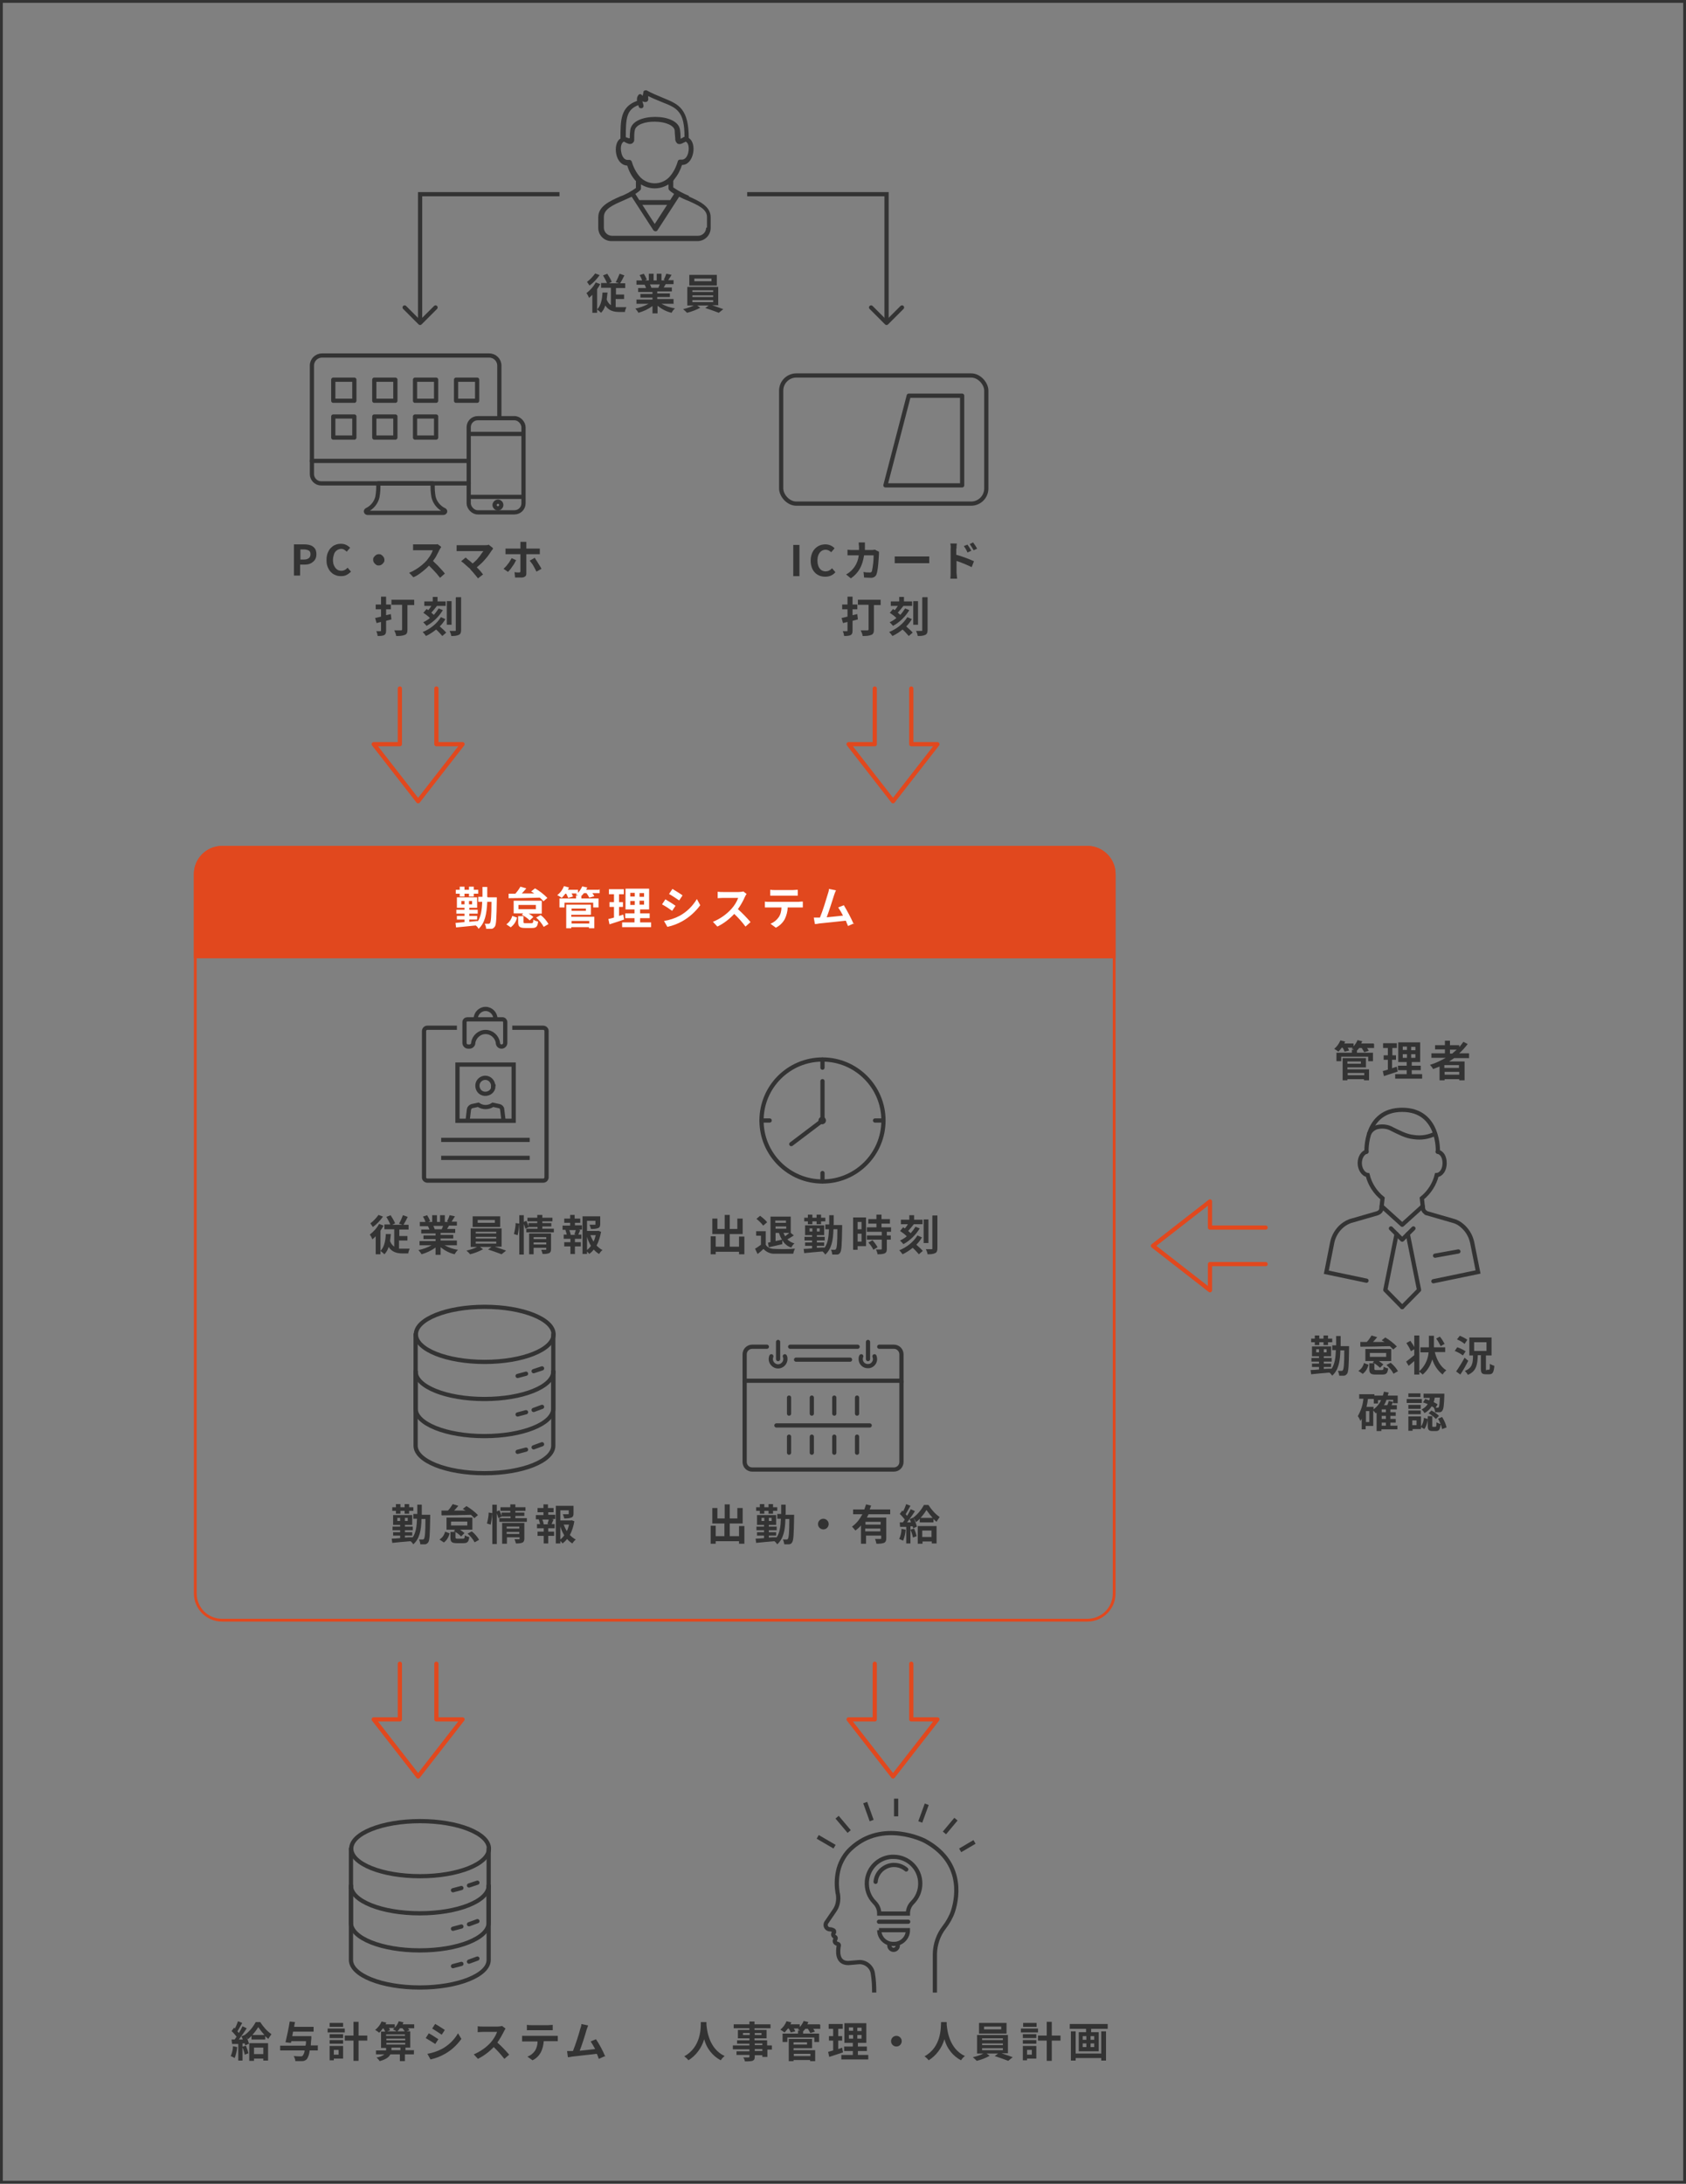 <?xml version="1.0" encoding="UTF-8"?>
<svg xmlns="http://www.w3.org/2000/svg" version="1.1" viewBox="0 0 600 777">
  <rect x="0" y="0" width="600" height="777" fill="#808080" stroke="none"/>
  <defs>
    <style>
      .cls-1, .cls-2, .cls-3, .cls-4, .cls-5, .cls-6, .cls-7, .cls-8 {
        fill: none;
      }

      .cls-2, .cls-3, .cls-4, .cls-5, .cls-6, .cls-7, .cls-8 {
        stroke-width: 1.5px;
      }

      .cls-2, .cls-3, .cls-4, .cls-5, .cls-7, .cls-8 {
        stroke: #333;
      }

      .cls-2, .cls-3, .cls-6, .cls-8 {
        stroke-linecap: round;
      }

      .cls-2, .cls-4 {
        stroke-miterlimit: 10;
      }

      .cls-3, .cls-5, .cls-6 {
        stroke-linejoin: round;
      }

      .cls-9 {
        fill: #fff;
      }

      .cls-6 {
        stroke: #e1481e;
      }

      .cls-10 {
        fill: #e1481e;
      }

      .cls-11 {
        fill: #333;
      }
    </style>
  </defs>
  <!-- Generator: Adobe Illustrator 28.7.1, SVG Export Plug-In . SVG Version: 1.2.0 Build 142)  -->
  <g>
    <g id="_グループ_1332" data-name="グループ_1332">
      <g id="_パス_2124" data-name="パス_2124">
        <path class="cls-1" d="M79,301h308c5.5,0,10,4.5,10,10v256c0,5.5-4.5,10-10,10H79c-5.5,0-10-4.5-10-10v-256c0-5.5,4.5-10,10-10Z"/>
        <path class="cls-10" d="M79,302c-5,0-9,4-9,9v256c0,5,4,9,9,9h308c5,0,9-4,9-9v-256c0-5-4-9-9-9H79M79,301h308c5.5,0,10,4.5,10,10v256c0,5.5-4.5,10-10,10H79c-5.5,0-10-4.5-10-10v-256c0-5.5,4.5-10,10-10Z"/>
      </g>
      <path id="_パス_2125" data-name="パス_2125" class="cls-10" d="M79,301h308c5.5,0,10,4.5,10,10v30H69v-30c0-5.5,4.5-10,10-10Z"/>
      <path id="_パス_2126" data-name="パス_2126" class="cls-11" d="M134.7,432.3c-.8,1.1-1.8,2.2-2.9,3,.3.4.6.9.9,1.3,1.4-1,2.6-2.3,3.6-3.7l-1.6-.6ZM134.9,435.5c-.8,1.5-2,2.8-3.3,3.8.4.5.7,1.1.9,1.7.4-.3.8-.7,1.2-1.1v6.4h1.7v-8.4c.4-.6.8-1.2,1.1-1.8l-1.6-.6ZM142.1,441.4h2.9v-1.6h-2.9v-2.3h3.3v-1.7h-1.8c.5-.8,1-1.8,1.5-2.8l-1.7-.6c-.4,1-.8,2-1.4,3l1.2.4h-3.6l1-.5c-.4-1-1-2-1.6-2.9l-1.5.6c.5.9,1,1.7,1.4,2.7h-2.1v1.7h3.5v6.2c-.7-.5-1.2-1.2-1.5-2,.1-.8.2-1.7.3-2.5h-1.8c-.1,2.5-.6,4.7-1.9,6,.5.4,1,.8,1.4,1.2.7-.7,1.2-1.6,1.5-2.6,1.2,1.8,2.9,2.3,4.9,2.3h2.1c0-.6.3-1.1.5-1.7-.5,0-2.1,0-2.5,0-.4,0-.9,0-1.3,0v-3ZM157.7,436.2c-.2.4-.3.8-.5,1.2h-2.8.3c-.1-.4-.3-.8-.5-1.2h3.6ZM162.6,442.9v-1.5h-5.8v-.7h4.5v-1.3h-4.5v-.7h5.2v-1.4h-2.9c.2-.4.5-.8.7-1.2h2.8v-1.4h-1.9c.3-.5.8-1.2,1.2-1.9l-1.9-.4c-.2.8-.6,1.5-.9,2.2l.5.2h-1.3v-2.4h-1.7v2.4h-1.1v-2.4h-1.7v2.4h-1.4l.7-.3c-.3-.7-.7-1.5-1.1-2.1l-1.5.5c.4.6.7,1.2.9,1.9h-2v1.5h3.1-.2c.2.4.4.8.5,1.2h-2.9v1.4h5.1v.7h-4.3v1.3h4.3v.7h-5.7v1.5h4.3c-1.5.8-3.1,1.4-4.7,1.7.4.5.8.9,1.1,1.5,1.8-.5,3.5-1.3,5-2.4v2.6h1.8v-2.7c1.5,1.2,3.2,2.1,5,2.5.3-.6.7-1.1,1.2-1.6-1.7-.2-3.3-.8-4.8-1.6h4.4ZM176.1,435.1h-6.1v-1h6.1v1ZM178,432.8h-9.8v3.8h9.8v-3.8ZM169.3,441.8h7.3v.7h-7.3v-.7ZM169.3,440.1h7.3v.6h-7.3v-.6ZM169.3,438.3h7.3v.6h-7.3v-.6ZM178.5,443.7v-6.6h-11v6.6h2.3c-1.2.6-2.5,1-3.8,1.3.5.4.9.8,1.3,1.3,1.6-.4,3.2-1,4.6-1.8l-1.1-.8h4.1l-1.2.9c1.6.5,3.2,1.1,4.8,1.7l1.6-1.3c-1-.4-2.6-.9-4-1.4h2.4ZM184.2,439.6c.3-1.4.5-2.8.6-4.2l-1.3-.2c0,1.3-.3,2.6-.6,3.9l1.3.4ZM189.9,442.8v-.7h4.5v.7h-4.5ZM194.4,440.2v.7h-4.5v-.7h4.5ZM196.1,438.9h-7.8v7.4h1.6v-2.3h4.5v.5c0,.2,0,.2-.3.2s-.9,0-1.5,0c.2.5.4,1,.5,1.5.8,0,1.6,0,2.3-.3.5-.2.7-.7.7-1.4v-5.7ZM193,437v-.6h3.2v-1.2h-3.2v-.6h3.6v-1.3h-3.6v-1h-1.8v1h-3.5v1.3h3.5v.6h-3.1v1.2c-.2-.7-.5-1.4-.8-2l-.9.4v-2.4h-1.6v14h1.6v-10.9c.2.5.4,1.1.6,1.7l1.2-.6h0c0,0,3.1,0,3.1,0v.6h-4v1.3h9.8v-1.3h-4.1ZM204.8,439.4h-2.2.5c-.1-.7-.3-1.2-.5-1.7h2.3c-.1.5-.4,1.2-.5,1.6h.5ZM204.5,435.1h2v-1.5h-2v-1.3h-1.6v1.3h-2.1v1.5h2.1v1h-2.7v1.5h1.5-.5c.2.7.4,1.2.5,1.7h-1.1v1.5h2.4v1.2h-2.2v1.5h2.2v2.7h1.6v-2.7h2.1v-1.5h-2.1v-1.2h2.3v-1.5h-1.1c.2-.4.4-1,.7-1.6l-.6-.2h1.2v-1.5h-2.5v-1ZM208.9,440.1c.3,1.1.8,2.2,1.4,3.2-.4.6-.9,1.1-1.4,1.5v-4.8ZM212,439.5c-.2.8-.4,1.6-.8,2.3-.4-.7-.8-1.5-1.1-2.3h1.9ZM212.8,438h-.3c0,0-3.6,0-3.6,0v-3.6h3v1.2c0,.2,0,.2-.3.2-.2,0-1,0-1.8,0,.2.5.4,1,.5,1.5.8,0,1.7,0,2.5-.3.6-.2.8-.7.8-1.4v-2.8h-6.3v13.4h1.6v-.9c.3.3.6.6.8.9.6-.5,1.2-1,1.6-1.6.5.6,1.2,1.2,1.9,1.6.3-.5.7-1,1.2-1.4-.8-.4-1.5-1-2.1-1.6.8-1.5,1.3-3.2,1.6-4.9l-1.1-.4Z"/>
      <path id="_パス_2127" data-name="パス_2127" class="cls-11" d="M467.9,478.6h1.6v-1h1.5v1h1.6v-1h1.5v-1.3h-1.5v-1.1h-1.6v1.1h-1.5v-1.1h-1.6v1.1h-1.3v1.3h1.3v1ZM468.4,481.2v-1.1h1v1.1h-1ZM472.1,481.2h-1v-1.1h1v1.1ZM477.1,478.7c0-1,0-2.1,0-3.3h-1.6c0,1.2,0,2.2,0,3.3h-1.4v1.7h1.3c-.1,2.8-.4,4.9-1.5,6.6h0c-.9,0-1.9,0-2.8.1v-.7h2.6v-1.2h-2.6v-.7h2.8v-1.3h-2.8v-.6h2.6v-3.5h-6.8v3.5h2.5v.6h-2.7v1.3h2.7v.7h-2.5v1.2h2.5v.9c-1.1.1-2.2.2-3,.2l.2,1.5c1.7-.2,4.2-.4,6.5-.6.4.3.7.7,1,1.1,2.2-2,2.8-4.9,2.9-9h1.4c0,4.9-.2,6.6-.5,7,0,.2-.3.3-.5.3-.4,0-.9,0-1.3,0,.3.5.4,1.1.5,1.7.6,0,1.2,0,1.7,0,.4,0,.8-.3,1.1-.7.5-.7.6-2.8.7-9,0-.2,0-.8,0-.8h-3ZM484.3,479.2c2.6,0,6.6-.1,10.3-.2.4.4.9.8,1.2,1.2l1.3-1.1c-1.2-1.2-2.6-2.3-4.1-3.2l-1.3,1c.3.2.7.4,1,.6-1.4,0-2.8,0-4.1,0,.5-.5,1-1.1,1.5-1.7l-2-.6c-.5.8-1,1.6-1.7,2.3-.8,0-1.6,0-2.3,0v1.6ZM493.3,482.8h-5.8v-1.4h5.8v1.4ZM495.1,480h-9.2v4.3h3.1l-.5.5c1,.5,1.8,1.1,2.6,1.9l1.2-1.2c-.5-.4-1-.8-1.6-1.2h4.4v-4.3ZM484.9,488.9c1.1-.8,1.8-2,2.1-3.3l-1.6-.6c-.3,1.2-1,2.2-2,2.8l1.5,1ZM489.9,487.5c-.6,0-.8,0-.8-.5v-1.9h-1.8v2c0,1.5.4,2,2.3,2h2.3c1.4,0,1.9-.4,2.1-2.2-.6-.1-1.1-.3-1.6-.6,0,1.1-.2,1.2-.7,1.2h-1.9ZM493.4,485.7c1,.9,1.9,1.9,2.5,3.1l1.6-.9c-.7-1.2-1.6-2.2-2.6-3l-1.5.8ZM514.1,478.2c-.5-.9-1-1.8-1.7-2.6l-1.3.7c.6.8,1.1,1.7,1.6,2.7l1.5-.9ZM514.3,481.2v-1.8h-4v-4.1h-1.8v4.1h-3v1.8h2.9c-.2,2.6-1.4,5-3.3,6.7v-12.7h-1.8v4.1c-.4-.8-.9-1.5-1.4-2.2l-1.4.8c.6.9,1.2,1.9,1.6,2.9l1.2-.7v2.1c-1.1.9-2.2,1.8-2.9,2.3l.9,1.5c.6-.5,1.3-1.1,2-1.7v4.8h1.8v-1c.4.3.8.6,1.2,1,1.7-1.4,2.8-3.3,3.4-5.4.7,2.1,1.9,4,3.7,5.4.3-.6.8-1.1,1.3-1.5-2.1-1.3-3.4-3.7-4.1-6.5h3.7ZM522.3,476.8c-.8-.6-1.8-1.1-2.8-1.5l-1,1.3c1,.4,1.9.9,2.7,1.6l1-1.5ZM521.5,480.8c-.9-.6-1.9-1.1-2.9-1.4l-.9,1.3c1,.4,2,.9,2.9,1.6l1-1.5ZM521.2,483.1c-.9,1.7-1.9,3.3-3,4.9l1.5,1.1c1-1.5,2-3.3,2.8-4.9l-1.3-1.1ZM524.6,477.6h4.4v3.1h-4.4v-3.1ZM529.1,487.6c-.3,0-.3,0-.3-.6v-4.7h2v-6.4h-7.9v6.4h1.3c0,2.8-.3,4.5-2.9,5.5.4.4.8.9,1.1,1.4,3-1.3,3.4-3.6,3.5-7h1.1v4.7c0,1.6.3,2.1,1.8,2.1h1.2c1.2,0,1.6-.7,1.8-3-.6-.2-1.1-.4-1.6-.7,0,1.8,0,2.1-.4,2.1h-.7ZM491.7,506.2h1.5v1.1h-1.5v-1.1ZM488.8,500.6h-2.5c.2-.9.4-1.8.5-2.8h2.1v1.6h1.5v-1.2h1.1c-.6,1.3-1.5,2.4-2.7,3.3v-.9ZM487.3,506h-1.2v-3.9h1.2v3.9ZM493.2,502.5h-1.5v-1h1.5v1ZM493.2,504.9h-1.5v-1.1h1.5v1.1ZM497.4,507.3h-2.6v-1.1h1.9v-1.3h-1.9v-1.1h1.9v-1.3h-1.9v-1h2.3v-1.5h-1.9c.2-.4.4-.8.6-1.2l-1.6-.3c-.1.5-.3,1-.5,1.5h-1.2c.4-.6.7-1.2.9-1.9h2.4v1.2h1.6v-2.7h-3.5c0-.4.2-.7.3-1.1l-1.7-.3c-.1.5-.2.9-.4,1.4h-3v-.5h-5.4v1.6h1.5c-.2,2.2-.9,4.3-2,6.2.4.5.7,1.1.9,1.7.2-.3.4-.5.5-.8v3.8h1.4v-1.2h2.7v-5.5c.3.3.7.8.9,1,.1,0,.2-.2.3-.2v6.5h1.7v-.6h5.7v-1.5ZM512.4,497.4c-.1,2.2-.2,3.1-.4,3.3,0,.2-.3.2-.4.2-.1,0-.4,0-.7,0l.7-1.2c-.4-.3-.9-.5-1.4-.8.2-.5.3-1.1.4-1.6h1.9ZM506.4,499c.6.2,1.1.4,1.7.6-.5.8-1.3,1.5-2.2,1.9.4.4.8.8,1,1.3,1.1-.5,2-1.4,2.6-2.4.3.2.6.3.8.5.2.5.4,1,.4,1.6.5,0,1.1,0,1.6,0,.4,0,.8-.2,1-.6.4-.5.6-1.9.7-5.3,0-.2,0-.7,0-.7h-7.4v1.5h2.2c0,.3-.1.6-.2.9-.5-.2-1-.4-1.4-.5l-.8,1.2ZM508.4,502.9c1,.5,1.8,1.2,2.6,2l1.1-1.1c-.8-.8-1.7-1.4-2.7-1.9l-1,1ZM505.5,495.8h-4.3v1.3h4.3v-1.3ZM506,497.8h-5.4v1.4h5.4v-1.4ZM505.6,499.9h-4.4v1.4h4.4v-1.4ZM501.2,503.2h4.4v-1.3h-4.4v1.3ZM504.1,507.1h-1.5v-1.7h1.5v1.7ZM505.6,504h-4.4v5.1h1.5v-.6h3v-.7l1.2.7c.7-1.1,1.1-2.3,1.2-3.6l-1.4-.4c0,1.1-.4,2.2-1,3.1v-3.6ZM510,507.7c-.3,0-.3,0-.3-.5v-3.3h-1.6v3.3c0,1.5.3,2,1.7,2h1.2c1.1,0,1.5-.5,1.7-2.5-.5-.1-1-.3-1.5-.6,0,1.4-.1,1.6-.4,1.6h-.8ZM511.7,504.7c.7,1.2,1.2,2.4,1.5,3.8l1.6-.6c-.3-1.3-.9-2.6-1.6-3.7l-1.4.6Z"/>
      <path id="_パス_2128" data-name="パス_2128" class="cls-11" d="M485.5,381.8v.8h-5.9v-.8h5.9ZM484.3,377.7v.8h-4.8v-.8h4.8ZM479.5,379.8h6.6v-3.3h-8.3v7.9h1.7v-.4h5.9v.4h1.8v-3.9h-7.7v-.7ZM488.8,371.3h-4.4c.1-.3.3-.5.4-.8l-1.7-.4c-.3.8-.8,1.5-1.4,2.2v-1h-3.3c.1-.2.2-.5.3-.7l-1.7-.4c-.5,1.2-1.2,2.2-2.2,3,.5.3,1,.6,1.5,1,.4-.4.8-.9,1.2-1.4h.3c.3.5.5.9.7,1.4l1.6-.4c-.1-.3-.3-.7-.5-1h1.8c-.1.1-.3.2-.4.3.2,0,.5.2.8.4h-.7v1.1h-5.5v3h1.7v-1.6h9.6v1.6h1.7v-3h-5.7v-.8c.3-.3.6-.6.8-.9h.9c.3.5.6,1,.9,1.5l1.6-.5c-.2-.4-.4-.7-.6-1h2.5v-1.4ZM496.9,379.6c-.5.2-1,.3-1.5.5v-3h1.4v-1.6h-1.3v-2.6h1.6v-1.7h-4.9v1.7h1.7v2.6h-1.5v1.6h1.5v3.5c-.7.2-1.3.4-1.8.5l.4,1.8c1.4-.5,3.2-1,4.9-1.6l-.3-1.7ZM499.2,375.1h1.5v1.3h-1.5v-1.3ZM499.2,372.4h1.5v1.2h-1.5v-1.2ZM503.7,373.7h-1.5v-1.2h1.5v1.2ZM503.7,376.4h-1.5v-1.3h1.5v1.3ZM502.4,382.2v-1.4h3.2v-1.6h-3.2v-1.3h3v-7h-7.8v7h3v1.3h-3.1v1.6h3.1v1.4h-4.1v1.6h9.6v-1.6h-3.7ZM516,373.5h2.4c-.5.5-1.1.9-1.6,1.4h-.8v-1.4ZM519.2,380h-5.2v-1h5.2v1ZM514.1,382.4v-1h5.2v1h-5.2ZM522.8,376.4v-1.6h-3.5c1.1-1,2.1-2.1,3-3.3l-1.5-.8c-.5.7-1,1.3-1.5,1.9v-.7h-3.3v-1.6h-1.8v1.6h-3.5v1.5h3.5v1.4h-4.8v1.6h5.1c-1.8,1-3.6,1.9-5.6,2.5.4.5.8.9,1.1,1.5.8-.3,1.5-.6,2.3-.9v4.9h1.8v-.4h5.2v.4h1.9v-6.7h-5.5c.6-.4,1.2-.8,1.8-1.2h5.4Z"/>
      <path id="_パス_2129" data-name="パス_2129" class="cls-11" d="M263,439.9v3.7h-3.3v-4.5h4.6v-5.5h-1.9v3.7h-2.7v-5h-1.8v5h-2.6v-3.7h-1.8v5.5h4.3v4.5h-3.1v-3.7h-1.8v6.4h1.8v-.9h8.3v.9h1.9v-6.3h-1.9ZM276,438.7h1.2c.3.8.6,1.7,1.1,2.4-.8.2-1.5.3-2.3.5v-2.9ZM279.7,434.3v.8h-3.8v-.8h3.8ZM280.9,438.7c-.5.4-1,.8-1.5,1.2-.2-.4-.4-.8-.6-1.2h2.1ZM276,437.2v-.8h3.8v.8h-3.8ZM273.6,443.8c1.4-.3,3.2-.7,4.8-1.1v-1.4c.7,1.2,1.8,2.2,3.2,2.6.3-.6.7-1.1,1.1-1.5-.9-.2-1.8-.7-2.5-1.4.7-.4,1.6-.9,2.3-1.4l-1.1-.9v-5.8h-7.2v9.1c-.3,0-.6.1-.9.2l.3,1.7ZM273,434.9c-.7-.9-1.6-1.6-2.5-2.3l-1.3,1.1c.9.7,1.7,1.5,2.4,2.4l1.4-1.2ZM272.6,438.1h-3.5v1.6h1.7v3.2c-.7.5-1.3,1-2.1,1.4l.9,1.9c.8-.6,1.5-1.2,2.1-1.8,1,1.1,2.5,1.8,4,1.7,1.8,0,4.8,0,6.6,0,.1-.6.3-1.2.6-1.8-2,.2-5.4.2-7.1.1-1.6,0-2.7-.5-3.3-1.5v-4.7ZM287.5,435.6h1.6v-1h1.5v1h1.6v-1h1.5v-1.3h-1.5v-1.1h-1.6v1.1h-1.5v-1.1h-1.6v1.1h-1.3v1.3h1.3v1ZM288.1,438.2v-1.1h1v1.1h-1ZM291.7,438.2h-1v-1.1h1v1.1ZM296.7,435.7c0-1,0-2.1,0-3.3h-1.6c0,1.2,0,2.2,0,3.3h-1.4v1.7h1.3c-.1,2.8-.4,4.9-1.5,6.5h0c-.9,0-1.9,0-2.8.1v-.7h2.6v-1.2h-2.6v-.7h2.8v-1.3h-2.8v-.6h2.6v-3.5h-6.8v3.5h2.5v.6h-2.7v1.3h2.7v.7h-2.5v1.2h2.5v.9c-1.1.1-2.2.2-3,.2l.2,1.5c1.7-.2,4.2-.4,6.5-.6.4.3.7.7,1,1.1,2.2-2,2.8-5,2.9-9h1.4c0,4.9-.2,6.7-.5,7,0,.2-.3.3-.5.3-.4,0-.9,0-1.3,0,.3.5.4,1.1.5,1.7.6,0,1.2,0,1.7,0,.5,0,.9-.3,1.1-.7.5-.7.6-2.8.7-9,0-.2,0-.8,0-.8h-3.1ZM306.6,434.8v2.6h-1.4v-2.6h1.4ZM305.2,441.8v-2.8h1.4v2.8h-1.4ZM308.3,433.2h-4.7v11.5h1.6v-1.3h3v-10.2ZM309.1,442.2c.7.8,1.3,1.6,1.7,2.5l1.5-.9c-.5-.9-1.1-1.7-1.8-2.5l-1.4.8ZM317.1,438.3v-1.6h-3.4v-1.3h3v-1.6h-3v-1.6h-1.8v1.6h-2.9v1.6h2.9v1.3h-3.4v1.6h5.3v1.3h-5.3v1.5h5.3v3.2c0,.2,0,.3-.3.3s-1.1,0-1.8,0c.3.5.5,1.1.6,1.7.8,0,1.7,0,2.5-.3.6-.3.8-.7.8-1.6v-3.3h1.4v-1.5h-1.4v-1.3h1.6ZM320.3,438c.9.6,1.7,1.2,2.4,1.9-.7.6-1.5,1.1-2.4,1.5.4.4.8.8,1.2,1.3,2.4-1.3,4.4-3.3,5.8-5.6l-1.5-.6c-.5.8-1.1,1.6-1.7,2.3-.3-.3-.6-.5-.9-.8.7-.8,1.4-1.6,2-2.4h3.1v-1.6h-3v-1.6h-1.7v1.6h-3v1.6h2.5c-.3.5-.7,1.1-1.1,1.5-.2-.1-.4-.3-.6-.4l-1,1.2ZM326.5,439.6c-1.5,2.4-3.8,4.2-6.5,5.3.5.4.8.9,1.2,1.4,1.3-.6,2.5-1.4,3.6-2.3.8.7,1.5,1.5,2.2,2.3l1.4-1.2c-.7-.8-1.5-1.5-2.3-2.2.8-.8,1.4-1.6,2-2.6l-1.6-.7ZM330.4,433.9h-1.7v8.4h1.7v-8.4ZM331.8,432.6v11.6c0,.3,0,.3-.3.3-.3,0-1.1,0-2,0,.3.6.5,1.2.6,1.8.9,0,1.8,0,2.7-.4.6-.3.8-.8.8-1.8v-11.6h-1.7Z"/>
      <path id="_パス_2130" data-name="パス_2130" class="cls-11" d="M82.9,728.1c0,1.2-.3,2.4-.8,3.5.5.2.9.4,1.4.7.5-1.2.8-2.5.9-3.9l-1.5-.3ZM86.2,728.3c.4.9.7,1.8.9,2.8l1.3-.5c-.2-.9-.5-1.8-.9-2.7l-1.3.4ZM85.9,724.6c.2.3.4.7.5,1.1h-1.4c.9-1.2,2-2.7,2.8-4l-1.5-.7c-.4.8-.8,1.6-1.3,2.4-.2-.2-.3-.4-.5-.6.5-.8,1.1-2,1.7-3l-1.5-.6c-.3.9-.7,1.8-1.1,2.6-.1-.1-.2-.2-.3-.3l-.9,1.2c.7.6,1.2,1.3,1.8,2-.2.3-.5.7-.7,1h-1.1s.2,1.6.2,1.6h2.2c0-.1,0,5.9,0,5.9h1.5v-6.1h.8c0,.2.1.4.2.7l1.3-.6c-.3-1.1-.7-2.2-1.3-3.2l-1.2.5ZM93.7,728.6v2.3h-3.3v-2.3h3.3ZM88.7,733.3h1.7v-.8h3.3v.7h1.7v-6.2h-6.7v6.3ZM89.8,724.1c.8-.9,1.5-1.8,2.1-2.8.7,1,1.4,1.9,2.2,2.8h-4.3ZM91,719.5c-.9,1.7-2.2,3.3-3.8,4.5.4.5.7,1,1,1.6.5-.4.9-.7,1.3-1.2v1.3h4.9v-1.2c.3.3.7.7,1.1,1,.3-.6.7-1.1,1.1-1.7-1.6-1.1-2.9-2.6-4-4.3h-1.7ZM113.3,727.8h-2.7c0-.7.1-1.5.2-2.5,0-.2,0-.8,0-.8h-6.8c.1-.5.2-1.1.3-1.6h7.3v-1.7h-6.9c0-.6.2-1.2.3-1.7l-1.9-.2c-.4,2.5-.9,4.9-1.5,7.4l1.9.2.2-.6h5.2c0,.6,0,1.1-.2,1.6h-9v1.7h8.7c0,.7-.3,1.3-.7,1.9-.2.2-.5.2-.7.2-.4,0-1.4,0-2.5-.1.3.5.6,1.1.6,1.8.8,0,1.7,0,2.5,0,.6,0,1.2-.3,1.6-.7.6-.9.9-2,1-3.1h2.9v-1.7ZM122.1,719.8h-4.8v1.4h4.8v-1.4ZM122.7,721.8h-6.1v1.4h6.1v-1.4ZM120.5,729.4v1.7h-1.7v-1.7h1.7ZM122.1,728h-4.8v5.1h1.5v-.6h3.3v-4.5ZM117.3,727.2h4.8v-1.3h-4.8v1.3ZM117.3,725.2h4.8v-1.4h-4.8v1.4ZM130.7,724.3h-3.1v-4.9h-1.8v4.9h-3.1v1.8h3.1v7.2h1.8v-7.2h3.1v-1.8ZM139.3,729.5v-.9h3.2v.9h-3.2ZM137.5,726.9h6.7v.6h-6.7v-.6ZM140.3,721.7c-.2.2-.3.3-.5.4.4.2.9.4,1.3.7h-3.3l1-.4c-.1-.3-.2-.5-.4-.8h1.9ZM143.2,721.7c.3.4.6.7.8,1.1h-2.6c.3-.3.7-.7.9-1.1h.8ZM137.5,725.4h6.7v.6h-6.7v-.6ZM144.1,723.9v.5h-6.7v-.5h6.7ZM147.5,729.5h-3.2v-.9h1.7v-5.8h-1.3l1-.4c-.1-.2-.3-.5-.5-.7h2.2v-1.4h-4.1c0-.2.2-.5.3-.7l-1.7-.4c-.3.9-.8,1.6-1.4,2.3v-1.2h-3.3c.1-.2.2-.4.3-.6l-1.7-.4c-.5,1.2-1.3,2.2-2.3,3,.5.3,1,.6,1.4,1,.5-.4.9-.9,1.3-1.5h.3c.2.4.4.7.6,1.1h-1.5v5.8h1.8v.9h-3.6v1.4h3c-.8.6-1.8,1-2.8,1.1.4.4.8.8,1.1,1.3,2.3-.6,3.4-1.5,3.8-2.4h3.4v2.4h1.8v-2.4h3.2v-1.4ZM154.9,720.1l-1.1,1.7c1,.6,2.5,1.6,3.4,2.2l1.1-1.7c-.8-.5-2.4-1.6-3.4-2.1ZM152.1,730.8l1.1,2c1.8-.4,3.4-1,5-1.9,2.4-1.3,4.4-3.2,6-5.4l-1.2-2c-1.4,2.4-3.4,4.3-5.8,5.6-1.6.8-3.3,1.4-5.1,1.7ZM152.6,723.5l-1.1,1.7c1.2.7,2.3,1.4,3.4,2.1l1.1-1.7c-.8-.5-2.4-1.6-3.4-2.1ZM178.7,720.9c-.5.1-1,.2-1.6.2h-5.3c-.6,0-1.2,0-1.8-.1v2.1c.3,0,1.1-.1,1.8-.1h5.1c-.5,1.4-1.3,2.6-2.2,3.7-1.7,1.9-3.8,3.3-6.1,4.3l1.5,1.6c2.1-1.1,4-2.5,5.6-4.2,1.4,1.3,2.6,2.7,3.8,4.2l1.7-1.5c-1.3-1.5-2.7-3-4.2-4.3.9-1.3,1.7-2.7,2.4-4.1.2-.3.3-.6.5-.9l-1.2-.9ZM195.1,722.4c.5,0,1.1,0,1.6,0v-1.9c-.5,0-1.1.1-1.6.1h-6c-.5,0-1.1,0-1.6-.1v1.9c.5,0,1.1,0,1.6,0h6ZM187.2,724.4c-.5,0-1,0-1.4,0v2c.4,0,1,0,1.4,0h4.1c0,1.2-.3,2.3-.9,3.3-.7,1-1.6,1.7-2.7,2.1l1.8,1.3c1.3-.6,2.3-1.6,3-2.9.6-1.2.9-2.5,1-3.9h3.6c.4,0,1,0,1.4,0v-1.9c-.5,0-.9,0-1.4,0h-9.8ZM215.4,731.8c-.9-2.2-2-4.2-3.3-6.2l-1.9.8c.6.9,1.1,1.8,1.6,2.7-1.5.2-3.6.4-5.5.6.8-2,2-5.8,2.4-7.3.2-.6.4-1.1.6-1.7l-2.4-.5c0,.6-.2,1.2-.4,1.7-.4,1.6-1.7,5.7-2.6,7.9h-.4c-.5,0-1.1,0-1.7,0l.3,2.2c.5,0,1-.1,1.4-.2,1.9-.2,6.4-.7,8.9-1,.3.6.5,1.3.7,1.8l2-.9Z"/>
      <path id="_パス_2131" data-name="パス_2131" class="cls-11" d="M249.4,719.6c0,2,.1,8.8-5.9,12.1.6.4,1.1.9,1.5,1.4,2.7-1.7,4.7-4.4,5.6-7.5.8,3.2,3,6,5.9,7.5.4-.6.8-1.1,1.4-1.5-5.6-2.6-6.3-9.1-6.5-11.2,0-.3,0-.6,0-.9h-2ZM271.3,729.8h-2.7v-.7h2.7v.7ZM268.6,727.1h2.7v.6h-2.7v-.6ZM264.4,724.1v-.7h2.4v.7h-2.4ZM271,723.4v.7h-2.4v-.7h2.4ZM274.6,727.8h-1.6v-1.8h-4.5v-.7h4.3v-3h-4.3v-.6h5.7v-1.4h-5.7v-1h-1.8v1h-5.6v1.4h5.6v.6h-4.1v3h4.1v.7h-4.4v1.2h4.4v.6h-5.9v1.4h5.9v.7h-4.6v1.3h4.6v.5c0,.3,0,.4-.4.4-.2,0-1.1,0-1.8,0,.3.4.5.9.6,1.4.9,0,1.8,0,2.7-.2.6-.3.8-.6.8-1.5v-.5h2.7v.6h1.8v-2.6h1.6v-1.4ZM288.4,730.8v.8h-5.9v-.8h5.9ZM287.2,726.7v.8h-4.8v-.8h4.8ZM282.4,728.8h6.6v-3.3h-8.3v7.9h1.7v-.4h5.9v.4h1.8v-3.9h-7.7v-.7ZM291.7,720.3h-4.4c.1-.3.3-.5.4-.8l-1.7-.4c-.3.8-.8,1.5-1.4,2.2v-1h-3.3c.1-.2.2-.5.3-.7l-1.7-.4c-.5,1.2-1.2,2.2-2.2,3,.5.3,1,.6,1.5,1,.4-.4.8-.9,1.2-1.4h.3c.3.5.5.9.7,1.4l1.6-.4c-.1-.3-.3-.7-.5-1h1.8c-.1.1-.3.2-.4.3.2,0,.5.2.8.4h-.7v1.1h-5.5v3h1.7v-1.6h9.6v1.6h1.7v-3h-5.7v-.8c.3-.3.6-.6.8-.9h.9c.3.5.6,1,.9,1.5l1.6-.5c-.2-.4-.4-.7-.6-1h2.5v-1.4ZM299.8,728.6c-.5.2-1,.3-1.5.5v-3h1.4v-1.6h-1.4v-2.6h1.6v-1.7h-5v1.7h1.6v2.6h-1.5v1.6h1.5v3.5c-.7.2-1.3.4-1.8.5l.4,1.8c1.4-.5,3.2-1,4.9-1.6l-.3-1.7ZM302.1,724.1h1.5v1.3h-1.5v-1.3ZM302.1,721.4h1.5v1.2h-1.5v-1.2ZM306.6,722.7h-1.5v-1.2h1.5v1.2ZM306.6,725.4h-1.5v-1.3h1.5v1.3ZM305.3,731.2v-1.4h3.2v-1.6h-3.2v-1.3h3v-7h-7.8v7h3v1.3h-3.1v1.6h3.1v1.4h-4.1v1.6h9.6v-1.6h-3.7ZM317.1,726.3c0,1.1.9,1.9,1.9,1.9,1.1,0,1.9-.9,1.9-1.9,0-1.1-.9-1.9-1.9-1.9-1.1,0-1.9.9-1.9,1.9ZM334.9,719.6c-.1,2,.1,8.8-5.9,12.1.6.4,1.1.9,1.5,1.4,2.7-1.7,4.7-4.4,5.6-7.5.8,3.2,3,6,5.9,7.5.4-.6.8-1.1,1.4-1.5-5.6-2.6-6.3-9.1-6.5-11.2,0-.3,0-.6,0-.9h-2ZM356.3,722.1h-6.1v-1h6.1v1ZM358.2,719.8h-9.8v3.8h9.8v-3.8ZM349.5,728.8h7.4v.7h-7.4v-.7ZM349.5,727.1h7.4v.6h-7.4v-.6ZM349.5,725.3h7.4v.6h-7.4v-.6ZM358.7,730.7v-6.6h-11v6.6h2.3c-1.2.6-2.5,1-3.8,1.3.5.4.9.8,1.4,1.3,1.6-.4,3.2-1,4.6-1.8l-1.1-.8h4.1l-1.2.9c1.6.5,3.2,1.1,4.8,1.7l1.6-1.3c-1-.4-2.6-.9-4-1.4h2.4ZM368.9,719.8h-4.8v1.4h4.8v-1.4ZM369.4,721.8h-6.1v1.4h6.1v-1.4ZM367.2,729.4v1.7h-1.7v-1.7h1.7ZM368.8,728h-4.8v5.1h1.5v-.6h3.3v-4.5ZM364,727.2h4.8v-1.3h-4.8v1.3ZM364,725.2h4.8v-1.4h-4.8v1.4ZM377.4,724.3h-3.1v-4.9h-1.8v4.9h-3.1v1.8h3.1v7.2h1.8v-7.2h3.1v-1.8ZM391.9,730.7h-9.1v-7.9h-1.7v10.4h1.7v-.9h9.1v.9h1.7v-10.4h-1.7v7.9ZM389.4,725.8h-1.3v-1.3h1.3v1.3ZM389.4,728.4h-1.3v-1.3h1.3v1.3ZM385.3,727.1h1.3v1.3h-1.3v-1.3ZM385.3,724.5h1.3v1.3h-1.3v-1.3ZM380.7,720.2v1.7h5.8v1.2h-2.6v6.8h7.1v-6.8h-2.7v-1.2h5.9v-1.7h-13.4Z"/>
      <path id="_パス_2132" data-name="パス_2132" class="cls-9" d="M163.6,319h1.7v-1h1.6v1h1.7v-1h1.6v-1.4h-1.6v-1.1h-1.7v1.1h-1.6v-1.1h-1.7v1.1h-1.4v1.4h1.4v1ZM164.2,321.8v-1.2h1.1v1.2h-1.1ZM168,321.8h-1.1v-1.2h1.1v1.2ZM173.4,319.1c0-1.1,0-2.3,0-3.5h-1.7c0,1.2,0,2.4,0,3.5h-1.5v1.8h1.4c-.1,3-.5,5.3-1.6,7v-.2c-1,.1-2,.2-3,.3v-.8h2.8v-1.3h-2.8v-.8h3v-1.4h-3v-.7h2.8v-3.7h-7.2v3.7h2.7v.7h-2.9v1.4h2.9v.8h-2.7v1.3h2.7v.9c-1.2.1-2.3.2-3.2.3l.2,1.6c1.9-.2,4.4-.4,7-.7.4.3.8.7,1,1.2,2.3-2.1,2.9-5.3,3.1-9.6h1.5c0,5.2-.2,7.1-.5,7.5-.1.2-.3.3-.5.3-.5,0-1,0-1.4,0,.3.6.5,1.2.5,1.8.6,0,1.2,0,1.9,0,.5,0,.9-.4,1.2-.8.5-.7.6-3,.7-9.6,0-.2,0-.8,0-.8h-3.2ZM181.1,319.6c2.8,0,7-.1,11-.2.5.4.9.8,1.3,1.3l1.4-1.2c-1.3-1.3-2.8-2.5-4.4-3.4l-1.4,1.1c.4.2.7.4,1.1.7-1.5,0-3,0-4.4,0,.6-.6,1.1-1.2,1.6-1.8l-2.1-.6c-.5.9-1.1,1.7-1.8,2.5-.9,0-1.7,0-2.4,0v1.7ZM190.7,323.5h-6.2v-1.5h6.2v1.5ZM192.6,320.5h-9.8v4.5h3.4l-.5.5c1,.5,2,1.2,2.8,2l1.3-1.2c-.5-.5-1.1-.9-1.7-1.2h4.7v-4.5ZM181.7,330c1.2-.9,2-2.1,2.3-3.5l-1.7-.6c-.3,1.2-1.1,2.3-2.1,3l1.6,1.1ZM187.1,328.5c-.7,0-.8,0-.8-.5v-2h-1.9v2.1c0,1.6.5,2.1,2.5,2.1h2.4c1.5,0,2-.4,2.2-2.3-.6-.1-1.2-.3-1.7-.7,0,1.1-.2,1.3-.7,1.3h-2ZM190.8,326.5c1.1.9,2,2.1,2.7,3.3l1.7-1c-.7-1.2-1.7-2.4-2.8-3.2l-1.6.9ZM209.7,327.7v.9h-6.3v-.9h6.3ZM208.5,323.3v.8h-5.1v-.8h5.1ZM203.3,325.5h7v-3.6h-8.8v8.4h1.8v-.4h6.3v.4h1.9v-4.1h-8.2v-.7ZM213.2,316.6h-4.6c.1-.3.3-.5.4-.8l-1.8-.4c-.4.9-.9,1.6-1.5,2.3v-1.1h-3.6c.1-.3.3-.5.4-.8l-1.8-.5c-.5,1.3-1.3,2.4-2.4,3.2.6.3,1.1.6,1.6,1,.5-.5.9-1,1.3-1.5h.3c.3.5.5,1,.7,1.5l1.7-.5c-.1-.4-.3-.7-.5-1.1h1.9c-.1.1-.3.2-.4.3.2.1.5.2.8.4h-.7v1.1h-5.9v3.2h1.8v-1.7h10.2v1.7h1.9v-3.2h-6.1v-.9c.3-.3.6-.6.9-1h.9c.4.5.7,1,1,1.6l1.8-.5c-.2-.4-.4-.7-.7-1.1h2.6v-1.5ZM221.9,325.4c-.5.2-1,.3-1.6.5v-3.2h1.4v-1.7h-1.4v-2.8h1.7v-1.8h-5.3v1.8h1.8v2.8h-1.6v1.7h1.6v3.8c-.7.2-1.4.4-2,.5l.4,1.9c1.5-.5,3.5-1.1,5.2-1.7l-.3-1.8ZM224.3,320.6h1.6v1.4h-1.6v-1.4ZM224.3,317.7h1.6v1.3h-1.6v-1.3ZM229.2,319.1h-1.6v-1.3h1.6v1.3ZM229.2,321.9h-1.6v-1.4h1.6v1.4ZM227.8,328.2v-1.5h3.4v-1.7h-3.4v-1.4h3.2v-7.4h-8.4v7.4h3.2v1.4h-3.3v1.7h3.3v1.5h-4.4v1.7h10.3v-1.7h-3.9ZM239.3,316.3l-1.2,1.8c1.1.6,2.7,1.7,3.6,2.3l1.2-1.8c-.8-.6-2.6-1.7-3.6-2.3ZM236.3,327.7l1.2,2.1c1.9-.4,3.7-1.1,5.3-2,2.5-1.4,4.7-3.4,6.4-5.7l-1.2-2.2c-1.5,2.5-3.6,4.6-6.2,6-1.7.9-3.6,1.5-5.5,1.8ZM236.8,320l-1.2,1.8c1.3.7,2.5,1.5,3.6,2.3l1.2-1.8c-.8-.6-2.6-1.7-3.6-2.3ZM264.6,317.2c-.5.1-1.1.2-1.7.2h-5.6c-.6,0-1.3,0-1.9-.1v2.3c.3,0,1.2-.1,1.9-.1h5.4c-.5,1.4-1.4,2.8-2.4,3.9-1.8,2-4.1,3.6-6.6,4.6l1.6,1.7c2.3-1.1,4.3-2.7,6-4.5,1.5,1.4,2.8,2.9,4,4.5l1.8-1.6c-1.4-1.6-2.9-3.2-4.5-4.6,1-1.4,1.8-2.8,2.5-4.4.2-.3.3-.7.6-1l-1.3-1ZM282.2,318.7c.6,0,1.2,0,1.7,0v-2.1c-.6,0-1.2.1-1.7.1h-6.4c-.6,0-1.1,0-1.7-.1v2.1c.5,0,1.2,0,1.7,0h6.4ZM273.7,320.9c-.5,0-1.1,0-1.5-.1v2.1c.4,0,1.1,0,1.5,0h4.4c0,1.2-.3,2.5-1,3.5-.7,1-1.7,1.8-2.9,2.3l1.9,1.4c1.4-.7,2.5-1.8,3.2-3.1.6-1.3,1-2.7,1-4.1h3.9c.4,0,1.1,0,1.5,0v-2.1c-.5,0-1,0-1.5.1h-10.5ZM303.8,328.8c-1-2.3-2.2-4.5-3.5-6.7l-2,.8c.6.9,1.2,1.9,1.7,2.9-1.6.2-3.9.4-5.8.6.8-2.1,2.1-6.2,2.6-7.8.2-.6.4-1.2.7-1.8l-2.5-.5c0,.6-.2,1.2-.4,1.8-.5,1.7-1.8,6-2.8,8.4h-.4c-.5,0-1.2,0-1.8,0l.4,2.3c.5,0,1.1-.1,1.5-.2,2-.2,6.9-.7,9.5-1,.3.7.5,1.3.8,1.9l2.2-1Z"/>
      <g>
        <path class="cls-11" d="M139.1,218.5l-1.7.4v-2.1h1.7v-1.7h-1.7v-2.8h-1.8v2.8h-1.9v1.7h1.9v2.6c-.8.2-1.5.4-2.1.5l.5,1.8,1.6-.4v3c0,.2,0,.3-.3.3s-.8,0-1.4,0c.3.5.4,1.1.5,1.7.8,0,1.6,0,2.3-.3.5-.3.7-.7.7-1.6v-3.5c.6-.2,1.3-.3,1.9-.5l-.2-1.7Z"/>
        <path class="cls-11" d="M147.4,213.4h-8.1v1.8h3.8v8.7c0,.3-.1.4-.4.4s-1.4,0-2.4,0c.3.6.6,1.3.7,2,1,0,2.1,0,3.1-.4.7-.3.9-.8.9-1.9v-8.7h2.4v-1.8Z"/>
        <path class="cls-11" d="M150.6,218c.9.6,1.7,1.2,2.4,1.9-.7.6-1.5,1.1-2.4,1.5.4.4.8.8,1.2,1.3,2.4-1.3,4.4-3.3,5.8-5.6l-1.5-.6c-.5.8-1.1,1.6-1.7,2.3-.3-.3-.6-.5-.9-.8.7-.8,1.4-1.6,2-2.4h3.1v-1.6h-2.9v-1.6h-1.7v1.6h-3v1.6h2.5c-.3.5-.7,1.1-1.1,1.5-.2-.1-.4-.3-.6-.4l-1,1.2Z"/>
        <path class="cls-11" d="M156.9,219.6c-1.5,2.4-3.8,4.2-6.5,5.3.5.4.8.9,1.2,1.4,1.3-.6,2.5-1.4,3.6-2.3.8.7,1.5,1.5,2.2,2.3l1.4-1.2c-.7-.8-1.5-1.5-2.3-2.2.8-.8,1.4-1.6,2-2.6l-1.6-.7Z"/>
        <rect class="cls-11" x="159" y="213.9" width="1.7" height="8.4"/>
        <path class="cls-11" d="M162.2,212.6v11.6c0,.3,0,.3-.3.3-.3,0-1.1,0-1.9,0,.3.6.5,1.2.6,1.8.9,0,1.8,0,2.7-.4.6-.3.8-.8.8-1.8v-11.6h-1.7Z"/>
      </g>
      <path id="_パス_2134" data-name="パス_2134" class="cls-11" d="M282.3,205h2.2v-11.1h-2.2v11.1ZM293.8,205.2c1.4,0,2.7-.6,3.5-1.6l-1.2-1.4c-.6.7-1.4,1.1-2.3,1.1-1.8,0-2.9-1.5-2.9-3.9s1.3-3.8,2.9-3.8c.8,0,1.5.4,2,.9l1.2-1.4c-.8-.9-2-1.4-3.3-1.4-2.8,0-5.2,2.1-5.2,5.8,0,3.7,2.3,5.7,5.1,5.7h0ZM311.7,195.6c-.4,0-.8,0-1.1.1h-2.8c0-.4,0-.9,0-1.4,0-.4,0-1,0-1.3h-2.2c0,.5,0,.9.1,1.4,0,.4,0,.9,0,1.3h-2.1c-.6,0-1.4,0-2-.1v2c.6,0,1.5,0,2,0h2c-.2,2-1.1,3.9-2.5,5.3-.6.6-1.2,1.1-2,1.5l1.7,1.4c2.7-1.9,4.1-4.3,4.7-8.2h3.4c0,1.9-.2,3.7-.6,5.6-.1.4-.5.6-.9.5-.7,0-1.4,0-2.1-.2l.2,2c.7,0,1.6.1,2.5.1.8,0,1.6-.4,1.9-1.2.6-1.5.8-5.7.9-7.3,0-.3,0-.5,0-.8l-1.3-.6ZM318.4,200.4c.6,0,1.6,0,2.4,0h8.1c.6,0,1.4,0,1.8,0v-2.4c-.4,0-1.1,0-1.8,0h-8.1c-.8,0-1.9,0-2.4,0v2.4ZM347.7,195.2c-.4-.8-.9-1.5-1.4-2.2l-1.2.6c.5.7,1,1.5,1.4,2.2l1.3-.6ZM345.7,196.1c-.3-.7-.9-1.6-1.4-2.3l-1.3.5c.5.7,1,1.5,1.3,2.3l1.3-.6ZM340.4,195.2c0-.6,0-1.2.1-1.8h-2.3c.1.6.2,1.2.1,1.8v8.6c0,.7,0,1.4-.1,2.1h2.4c0-.6-.2-1.7-.2-2.1v-4.2c1.9.6,3.7,1.4,5.4,2.2l.8-2.1c-2-.9-4.1-1.7-6.3-2.3v-2.2ZM305.1,218.5l-1.7.4v-2.1h1.7v-1.7h-1.7v-2.8h-1.8v2.8h-1.9v1.7h1.9v2.6c-.8.2-1.5.4-2.1.5l.5,1.8,1.6-.4v3c0,.2,0,.3-.3.3s-.8,0-1.4,0c.3.5.4,1.1.5,1.7.8,0,1.6,0,2.3-.3.5-.3.7-.7.7-1.6v-3.5c.6-.2,1.3-.3,1.9-.5l-.2-1.7ZM313.4,213.4h-8.1v1.8h3.8v8.7c0,.3-.1.4-.4.4s-1.4,0-2.4,0c.3.6.6,1.3.7,2,1,0,2.1,0,3.1-.4.7-.3.9-.8.9-1.9v-8.7h2.4v-1.8ZM316.6,218c.9.6,1.7,1.2,2.4,1.9-.7.6-1.5,1.1-2.4,1.5.4.4.8.8,1.2,1.3,2.4-1.3,4.4-3.3,5.8-5.6l-1.5-.6c-.5.8-1.1,1.6-1.7,2.3-.3-.3-.6-.5-.9-.8.7-.8,1.4-1.6,2-2.4h3.1v-1.6h-2.9v-1.6h-1.7v1.6h-3v1.6h2.5c-.3.5-.7,1.1-1.1,1.5-.2-.1-.4-.3-.6-.4l-1,1.2ZM322.9,219.6c-1.5,2.4-3.8,4.2-6.5,5.3.5.4.8.9,1.2,1.4,1.3-.6,2.5-1.4,3.6-2.3.8.7,1.5,1.5,2.2,2.3l1.4-1.2c-.7-.8-1.5-1.5-2.3-2.2.8-.8,1.4-1.6,2-2.6l-1.6-.7ZM326.7,213.9h-1.7v8.4h1.7v-8.4ZM328.2,212.6v11.6c0,.3,0,.3-.3.3-.3,0-1.1,0-1.9,0,.3.6.5,1.2.6,1.8.9,0,1.8,0,2.7-.4.6-.3.8-.8.8-1.8v-11.6h-1.7Z"/>
      <path id="_パス_2135" data-name="パス_2135" class="cls-11" d="M211.8,97.3c-.8,1.1-1.8,2.2-2.9,3,.3.4.6.9.9,1.3,1.4-1,2.6-2.3,3.6-3.7l-1.6-.6ZM212,100.5c-.8,1.5-2,2.8-3.3,3.8.4.5.7,1.1.9,1.7.4-.3.8-.7,1.2-1.1v6.4h1.7v-8.4c.4-.6.8-1.2,1.1-1.8l-1.6-.6ZM219.2,106.4h2.9v-1.6h-2.9v-2.3h3.3v-1.7h-1.8c.5-.8,1-1.8,1.5-2.8l-1.7-.6c-.4,1-.8,2-1.4,3l1.2.4h-3.6l1-.5c-.4-1-1-2-1.6-2.9l-1.5.6c.5.9,1,1.7,1.4,2.7h-2.1v1.7h3.5v6.2c-.7-.5-1.2-1.2-1.5-2,.1-.8.2-1.7.3-2.5h-1.8c-.1,2.5-.6,4.7-1.9,6,.5.4,1,.8,1.4,1.2.7-.7,1.2-1.6,1.5-2.6,1.2,1.8,2.9,2.3,4.9,2.3h2.1c0-.6.3-1.1.5-1.7-.5,0-2.1,0-2.5,0-.4,0-.9,0-1.3,0v-3ZM234.8,101.2c-.2.4-.3.8-.5,1.2h-2.8.3c-.1-.4-.3-.8-.5-1.2h3.6ZM239.7,107.9v-1.5h-5.8v-.7h4.5v-1.3h-4.5v-.7h5.2v-1.4h-2.9c.2-.4.5-.8.7-1.2h2.8v-1.4h-1.9c.3-.5.8-1.2,1.2-1.9l-1.9-.4c-.2.8-.6,1.5-.9,2.2l.5.2h-1.3v-2.4h-1.7v2.4h-1.1v-2.4h-1.7v2.4h-1.4l.7-.3c-.3-.7-.7-1.5-1.1-2.1l-1.5.5c.4.6.7,1.2.9,1.9h-2v1.5h3.1-.2c.2.4.4.8.5,1.2h-2.8v1.4h5.1v.7h-4.3v1.3h4.3v.7h-5.7v1.5h4.3c-1.5.8-3.1,1.4-4.7,1.7.4.5.8.9,1.1,1.5,1.8-.5,3.5-1.3,5-2.4v2.6h1.8v-2.7c1.5,1.2,3.2,2.1,5,2.5.3-.6.7-1.1,1.2-1.6-1.7-.2-3.3-.8-4.8-1.6h4.4ZM253.2,100.1h-6.1v-1h6.1v1ZM255.1,97.8h-9.8v3.8h9.8v-3.8ZM246.4,106.8h7.4v.7h-7.4v-.7ZM246.4,105.1h7.4v.6h-7.4v-.6ZM246.4,103.3h7.4v.6h-7.4v-.6ZM255.6,108.7v-6.6h-11v6.6h2.3c-1.2.6-2.5,1-3.8,1.3.5.4.9.8,1.4,1.3,1.6-.4,3.2-1,4.7-1.8l-1.1-.8h4.1l-1.2.9c1.6.5,3.2,1.1,4.8,1.7l1.6-1.3c-1-.4-2.6-.9-4-1.4h2.4Z"/>
      <g id="_グループ_1159" data-name="グループ_1159">
        <path id="_パス_250" data-name="パス_250" class="cls-6" d="M142.3,245v19.8h-9.3l15.8,20.3,15.8-20.3h-9.3v-19.8"/>
        <path id="_パス_688" data-name="パス_688" class="cls-6" d="M311.3,245v19.8h-9.3l15.8,20.3,15.8-20.3h-9.3v-19.8"/>
      </g>
      <path id="_パス_250-2" data-name="パス_250-2" class="cls-6" d="M142.3,592v19.8h-9.3l15.8,20.3,15.8-20.3h-9.3v-19.8"/>
      <path id="_パス_688-2" data-name="パス_688-2" class="cls-6" d="M311.3,592v19.8h-9.3l15.8,20.3,15.8-20.3h-9.3v-19.8"/>
      <path id="_パス_707" data-name="パス_707" class="cls-6" d="M450.4,436.8h-19.8v-9.3l-20.3,15.8,20.3,15.8v-9.3h19.8"/>
      <g id="_グループ_1155" data-name="グループ_1155">
        <ellipse id="_楕円形_134" data-name="楕円形_134" class="cls-2" cx="172.5" cy="474.8" rx="24.5" ry="9.8"/>
        <path id="_パス_526" data-name="パス_526" class="cls-2" d="M196.9,488c0,5.4-10.9,9.8-24.5,9.8s-24.5-4.4-24.5-9.8"/>
        <path id="_パス_527" data-name="パス_527" class="cls-2" d="M196.9,474.8v26.4c0,5.4-10.9,9.8-24.5,9.8s-24.5-4.4-24.5-9.8v-26.4"/>
        <path id="_パス_528" data-name="パス_528" class="cls-2" d="M196.9,488v26.4c0,5.4-10.9,9.8-24.5,9.8s-24.5-4.4-24.5-9.8v-26.4"/>
        <line id="_線_245" data-name="線_245" class="cls-2" x1="184.2" y1="489.6" x2="187.2" y2="488.8"/>
        <line id="_線_246" data-name="線_246" class="cls-2" x1="189.9" y1="487.9" x2="192.9" y2="486.9"/>
        <line id="_線_247" data-name="線_247" class="cls-2" x1="184.2" y1="503.3" x2="187.2" y2="502.5"/>
        <line id="_線_248" data-name="線_248" class="cls-2" x1="189.9" y1="501.7" x2="192.9" y2="500.6"/>
        <line id="_線_249" data-name="線_249" class="cls-2" x1="184.2" y1="516.6" x2="187.2" y2="515.8"/>
        <line id="_線_250" data-name="線_250" class="cls-2" x1="189.9" y1="515" x2="192.9" y2="513.9"/>
      </g>
      <g id="_グループ_1154" data-name="グループ_1154">
        <ellipse id="_楕円形_134-2" data-name="楕円形_134-2" class="cls-2" cx="149.5" cy="657.8" rx="24.5" ry="9.8"/>
        <path id="_パス_526-2" data-name="パス_526-2" class="cls-2" d="M173.9,671c0,5.4-10.9,9.8-24.5,9.8s-24.5-4.4-24.5-9.8"/>
        <path id="_パス_527-2" data-name="パス_527-2" class="cls-2" d="M173.9,657.8v26.4c0,5.4-10.9,9.8-24.5,9.8s-24.5-4.4-24.5-9.8v-26.4"/>
        <path id="_パス_528-2" data-name="パス_528-2" class="cls-2" d="M173.9,671v26.4c0,5.4-10.9,9.8-24.5,9.8s-24.5-4.4-24.5-9.8v-26.4"/>
        <line id="_線_245-2" data-name="線_245-2" class="cls-2" x1="161.2" y1="672.6" x2="164.2" y2="671.8"/>
        <line id="_線_246-2" data-name="線_246-2" class="cls-2" x1="166.9" y1="670.9" x2="169.9" y2="669.9"/>
        <line id="_線_247-2" data-name="線_247-2" class="cls-2" x1="161.2" y1="686.3" x2="164.2" y2="685.5"/>
        <line id="_線_248-2" data-name="線_248-2" class="cls-2" x1="166.9" y1="684.7" x2="169.9" y2="683.6"/>
        <line id="_線_249-2" data-name="線_249-2" class="cls-2" x1="161.2" y1="699.6" x2="164.2" y2="698.8"/>
        <line id="_線_250-2" data-name="線_250-2" class="cls-2" x1="166.9" y1="698" x2="169.9" y2="696.9"/>
      </g>
      <path id="_パス_2136" data-name="パス_2136" class="cls-11" d="M140.9,538.6h1.6v-1h1.5v1h1.6v-1h1.5v-1.3h-1.5v-1.1h-1.6v1.1h-1.5v-1.1h-1.6v1.1h-1.3v1.3h1.3v1ZM141.4,541.2v-1.1h1v1.1h-1ZM145.1,541.2h-1v-1.1h1v1.1ZM150.1,538.7c0-1,0-2.1,0-3.3h-1.6c0,1.2,0,2.2,0,3.3h-1.4v1.7h1.3c-.1,2.8-.4,4.9-1.5,6.6h0c-.9,0-1.9,0-2.8.1v-.7h2.6v-1.2h-2.6v-.7h2.8v-1.3h-2.8v-.6h2.6v-3.5h-6.8v3.5h2.5v.6h-2.7v1.3h2.7v.7h-2.5v1.2h2.5v.9c-1.1.1-2.2.2-3,.2l.2,1.5c1.7-.2,4.2-.4,6.5-.6.4.3.7.7,1,1.1,2.2-2,2.8-4.9,2.9-9h1.4c0,4.9-.2,6.6-.5,7,0,.2-.3.3-.5.3-.4,0-.9,0-1.3,0,.3.5.4,1.1.5,1.7.6,0,1.2,0,1.7,0,.4,0,.8-.3,1.1-.7.5-.7.6-2.8.7-9,0-.2,0-.8,0-.8h-3ZM157.3,539.2c2.6,0,6.6-.1,10.3-.2.4.4.9.8,1.2,1.2l1.3-1.1c-1.2-1.2-2.6-2.3-4.1-3.2l-1.3,1c.3.2.7.4,1,.6-1.4,0-2.8,0-4.1,0,.5-.5,1-1.1,1.5-1.7l-2-.6c-.5.8-1,1.6-1.7,2.3-.8,0-1.6,0-2.3,0v1.6ZM166.3,542.8h-5.8v-1.4h5.8v1.4ZM168.1,540h-9.2v4.3h3.1l-.5.5c1,.5,1.8,1.1,2.6,1.9l1.2-1.2c-.5-.4-1-.8-1.6-1.2h4.4v-4.3ZM157.9,548.9c1.1-.8,1.8-2,2.1-3.3l-1.6-.6c-.3,1.2-1,2.2-2,2.8l1.5,1ZM162.9,547.5c-.6,0-.8,0-.8-.5v-1.9h-1.8v2c0,1.5.4,2,2.3,2h2.3c1.4,0,1.9-.4,2.1-2.2-.6-.1-1.1-.3-1.6-.6,0,1.1-.2,1.2-.7,1.2h-1.9ZM166.4,545.7c1,.9,1.9,1.9,2.5,3.1l1.6-.9c-.7-1.2-1.6-2.2-2.6-3l-1.5.8ZM174.6,542.6c.3-1.4.5-2.8.6-4.2l-1.3-.2c0,1.3-.3,2.6-.6,3.9l1.3.4ZM180.3,545.8v-.7h4.5v.7h-4.5ZM184.8,543.2v.7h-4.5v-.7h4.5ZM186.5,541.9h-7.8v7.4h1.7v-2.3h4.5v.5c0,.2,0,.2-.3.2s-.9,0-1.5,0c.2.5.4,1,.5,1.5.8,0,1.6,0,2.3-.3.5-.2.7-.7.7-1.4v-5.7ZM183.4,540v-.6h3.2v-1.2h-3.2v-.6h3.6v-1.3h-3.6v-1h-1.8v1h-3.5v1.3h3.5v.6h-3.1v1.2c-.2-.7-.5-1.4-.8-2l-.9.4v-2.4h-1.6v14h1.6v-10.9c.2.5.4,1.1.6,1.7l1.2-.6h0c0,0,3.1,0,3.1,0v.6h-4v1.3h9.8v-1.3h-4.1ZM195.2,542.4h-2.2.5c-.1-.7-.3-1.2-.5-1.7h2.3c-.1.5-.4,1.2-.5,1.6h.5ZM195,538.1h2v-1.5h-2v-1.3h-1.6v1.3h-2.1v1.5h2.1v1h-2.7v1.5h1.5-.5c.2.7.4,1.2.5,1.7h-1.1v1.5h2.4v1.2h-2.2v1.5h2.2v2.7h1.6v-2.7h2.1v-1.5h-2.1v-1.2h2.3v-1.5h-1.1c.2-.4.4-1,.7-1.6l-.6-.2h1.2v-1.5h-2.5v-1ZM199.4,543.1c.3,1.1.8,2.2,1.4,3.2-.4.6-.9,1.1-1.4,1.5v-4.8ZM202.5,542.5c-.2.8-.4,1.6-.8,2.3-.4-.7-.8-1.5-1.1-2.3h1.9ZM203.3,541h-.3c0,0-3.6,0-3.6,0v-3.6h3v1.2c0,.2,0,.2-.3.2-.2,0-1,0-1.8,0,.2.5.4,1,.5,1.5.8,0,1.7,0,2.5-.3.6-.2.8-.7.8-1.4v-2.8h-6.3v13.4h1.6v-.9c.3.3.6.6.8.9.6-.5,1.2-1,1.6-1.6.5.6,1.2,1.2,1.9,1.6.3-.5.7-1,1.2-1.4-.8-.4-1.5-1-2.1-1.6.8-1.5,1.3-3.2,1.6-4.9l-1.1-.4Z"/>
      <path id="_パス_2137" data-name="パス_2137" class="cls-11" d="M263,542.9v3.7h-3.3v-4.5h4.6v-5.5h-1.9v3.7h-2.7v-5h-1.8v5h-2.6v-3.7h-1.8v5.5h4.3v4.5h-3.1v-3.7h-1.8v6.4h1.8v-.9h8.3v.9h1.9v-6.3h-1.9ZM270.4,538.6h1.6v-1h1.5v1h1.6v-1h1.5v-1.3h-1.5v-1.1h-1.6v1.1h-1.5v-1.1h-1.6v1.1h-1.3v1.3h1.3v1ZM271,541.2v-1.1h1v1.1h-1ZM274.6,541.2h-1v-1.1h1v1.1ZM279.6,538.7c0-1,0-2.1,0-3.3h-1.6c0,1.2,0,2.2,0,3.3h-1.4v1.7h1.3c-.1,2.8-.4,4.9-1.5,6.6h0c-.9,0-1.9,0-2.8.1v-.7h2.6v-1.2h-2.6v-.7h2.8v-1.3h-2.8v-.6h2.6v-3.5h-6.8v3.5h2.5v.6h-2.7v1.3h2.7v.7h-2.5v1.2h2.5v.9c-1.1.1-2.2.2-3,.2l.2,1.5c1.7-.2,4.2-.4,6.5-.6.4.3.7.7,1,1.1,2.2-2,2.8-4.9,2.9-9h1.4c0,4.9-.2,6.6-.5,7,0,.2-.3.3-.5.3-.4,0-.9,0-1.3,0,.3.5.4,1.1.5,1.7.6,0,1.2,0,1.7,0,.5,0,.9-.3,1.1-.7.5-.7.6-2.8.7-9,0-.2,0-.8,0-.8h-3.1ZM291.1,542.3c0,1.1.9,1.9,1.9,1.9,1.1,0,1.9-.9,1.9-1.9,0-1.1-.9-1.9-1.9-1.9-1.1,0-1.9.9-1.9,1.9ZM313.4,542.5h-5.4v-1h5.4v1ZM307.9,544.9v-1h5.4v1h-5.4ZM316.8,538.8v-1.7h-7.3c.2-.5.3-.9.5-1.4l-1.8-.4c-.2.6-.4,1.2-.6,1.8h-4v1.7h3.3c-.9,1.7-2.1,3.3-3.7,4.4.4.4.8.9,1.2,1.4.7-.5,1.4-1.1,2-1.8v6.5h1.8v-2.9h5.4v.9c0,.2,0,.3-.3.3-.3,0-1.1,0-1.9,0,.2.5.4,1.1.5,1.7.9,0,1.8,0,2.7-.3.6-.3.8-.8.8-1.6v-7.4h-6.9c.2-.4.4-.8.6-1.2h8ZM320.8,544.1c0,1.2-.3,2.4-.8,3.5.5.2.9.4,1.4.6.5-1.2.8-2.5.9-3.9l-1.5-.3ZM324,544.3c.4.9.7,1.8.9,2.8l1.3-.5c-.2-.9-.5-1.8-.9-2.7l-1.3.4ZM323.7,540.6c.2.3.4.7.5,1.1h-1.4c.9-1.2,2-2.7,2.8-4l-1.5-.7c-.4.8-.8,1.6-1.3,2.4-.1-.2-.3-.4-.5-.6.5-.8,1.1-2,1.7-3l-1.5-.6c-.3.9-.7,1.8-1.1,2.6-.1-.1-.2-.2-.3-.3l-.9,1.2c.7.6,1.2,1.3,1.8,2-.2.3-.5.7-.7,1h-1.1s.1,1.6.1,1.6h2.2c0-.1,0,5.9,0,5.9h1.5v-6.1h.8c0,.2.1.4.2.7l1.3-.6c-.3-1.1-.7-2.2-1.3-3.2l-1.2.5ZM331.5,544.6v2.3h-3.3v-2.3h3.3ZM326.6,549.3h1.7v-.8h3.3v.7h1.7v-6.2h-6.7v6.3ZM327.6,540.1c.8-.9,1.5-1.8,2.1-2.8.7,1,1.4,1.9,2.2,2.8h-4.3ZM328.8,535.5c-.9,1.7-2.2,3.3-3.8,4.5.4.5.7,1,1,1.6.5-.4.9-.7,1.3-1.2v1.3h4.9v-1.2c.3.3.7.7,1.1,1,.3-.6.7-1.1,1.1-1.7-1.6-1.1-2.9-2.6-4-4.3h-1.7Z"/>
      <g id="_グループ_936" data-name="グループ_936">
        <g id="_グループ_933" data-name="グループ_933">
          <path id="_パス_561" data-name="パス_561" class="cls-3" d="M144.3,172h9.7c-.1,1.6,0,3.3.3,4.9.5,2,1.9,3.7,3.8,4.6h0c.6.3.3,1-.4,1h-26.8c-.7,0-.9-.7-.4-1h0c1.9-.9,3.3-2.6,3.8-4.6.3-1.6.4-3.3.3-4.9h9.7Z"/>
          <path id="_パス_563" data-name="パス_563" class="cls-3" d="M166.8,172h-52.5c-1.8,0-3.3-1.5-3.3-3.3h0v-4.7"/>
          <path id="_パス_564" data-name="パス_564" class="cls-3" d="M166.7,164h-55.7v-33.9c0-2,1.6-3.6,3.6-3.6h59.5c2,0,3.6,1.6,3.6,3.6v18.4"/>
        </g>
        <g id="_グループ_935" data-name="グループ_935">
          <g id="_長方形_1224" data-name="長方形_1224">
            <rect class="cls-1" x="166" y="148" width="21" height="35" rx="4" ry="4"/>
            <rect class="cls-7" x="166.8" y="148.8" width="19.5" height="33.5" rx="3.2" ry="3.2"/>
          </g>
          <line id="_線_263" data-name="線_263" class="cls-4" x1="166.7" y1="154.4" x2="186.7" y2="154.4"/>
          <line id="_線_264" data-name="線_264" class="cls-4" x1="166.7" y1="176.8" x2="186.7" y2="176.8"/>
          <path id="_パス_543" data-name="パス_543" class="cls-4" d="M178.4,179.7c0-.7-.6-1.2-1.2-1.2s-1.2.6-1.2,1.2.6,1.2,1.2,1.2,1.2-.6,1.2-1.2h0Z"/>
        </g>
        <rect id="_長方形_1228" data-name="長方形_1228" class="cls-3" x="118.6" y="135.1" width="7.5" height="7.5"/>
        <rect id="_長方形_1229" data-name="長方形_1229" class="cls-3" x="133.2" y="135.1" width="7.5" height="7.5"/>
        <rect id="_長方形_1230" data-name="長方形_1230" class="cls-3" x="147.7" y="135.1" width="7.5" height="7.5"/>
        <rect id="_長方形_1236" data-name="長方形_1236" class="cls-3" x="162.3" y="135.1" width="7.5" height="7.5"/>
        <rect id="_長方形_1233" data-name="長方形_1233" class="cls-3" x="118.6" y="148.2" width="7.5" height="7.5"/>
        <rect id="_長方形_1234" data-name="長方形_1234" class="cls-3" x="133.2" y="148.2" width="7.5" height="7.5"/>
        <rect id="_長方形_1235" data-name="長方形_1235" class="cls-3" x="147.7" y="148.2" width="7.5" height="7.5"/>
      </g>
      <g id="_グループ_1053" data-name="グループ_1053">
        <path id="_パス_647" data-name="パス_647" class="cls-5" d="M323.4,140.8h19v31.9h-27.3l8.3-31.9Z"/>
        <rect id="_長方形_1245" data-name="長方形_1245" class="cls-4" x="278" y="133.6" width="73" height="45.6" rx="5.4" ry="5.4"/>
      </g>
      <path id="_パス_615" data-name="パス_615" class="cls-11" d="M245.2,69.7c-2-.8-3.8-1.8-5.6-3v-2.4h.1c0-.2.1-.3.2-.4,1.3-1.6,2.2-3.3,2.8-5.2h0c2,0,3.5-1.7,4-4.4.3-1.9,0-4.2-1.6-5.2,0-4.9-.8-8-2.4-10.1-1.6-2.1-3.9-3-6.8-4.2-1.9-.8-3.9-1.6-5.7-2.6-.4-.2-1,0-1.2.3,0,0,0,.1,0,.2-.1.5-.2.9-.3,1.4,0,0-.2-.2-.3-.3-.3-.4-.9-.4-1.2,0,0,0-.1.2-.2.3-.3.5-.4,1.1-.3,1.8-5.9,2.1-5.9,6.9-5.9,13.4-1.6,1-1.9,3.5-1.5,5.5.5,2.5,2.1,4.1,3.9,4.1h0c.6,1.9,1.5,3.7,2.8,5.2,0,0,0,.2.2.2h.1v2.6c-1.7,1.2-3.6,2.3-5.6,3-3.8,1.7-7.8,3.5-7.8,7.4v3.8c0,2.6,2.1,4.7,4.7,4.7h30.6c2.6,0,4.7-2.1,4.7-4.7v-3.8c0-3.9-4-5.7-7.8-7.4ZM227.1,37.3l.2.6c.1.5.6.7,1.1.6.5-.1.7-.6.6-1.1l-.4-1.4c.3.2.7.3,1.1.3.5,0,.9-.3,1-.8,0,0,0-.2,0-.3,0-.3-.1-.7,0-1,1.8.9,3.4,1.5,4.8,2.1,2.8,1.1,4.8,1.9,6.1,3.6,1.4,1.7,2,4.5,2,8.8-.3,0-.5.2-.8.4-.2,0-.4.2-.6.3h0s0-.3,0-.3c0-1.2-.1-2.3-.2-2.9-.4-3.1-4.6-4.6-8.7-4.6h-.2c-4.1,0-8.3,1.4-8.8,4.6-.1.8-.2,1.9-.2,3h0c-.2,0-.4,0-.6-.1-.3-.1-.5-.2-.8-.3,0-6.6.2-9.8,4.5-11.4h0ZM224.8,57.5c-.1-.4-.5-.6-.8-.6h-.7c-1.2,0-2-1.4-2.2-2.7-.4-1.7,0-3.4.9-3.8h0c.2,0,.4.2.6.3.8.4,1.6.8,2.4.3.5-.3.8-.9.7-1.5v-.2c0-1,0-2.1.2-2.9.3-2.1,3.9-3.2,7.2-3.1,3.8,0,6.8,1.4,7,3.1,0,.6.1,1.7.2,2.8v.3c0,.6.3,1.2.8,1.6.8.4,1.6,0,2.3-.4.2,0,.4-.2.6-.3.9.3,1.3,1.9,1,3.5-.2,1.4-1,2.9-2.3,2.9h-.7c-.4,0-.7.2-.8.6-.6,2.1-1.6,4.1-3.1,5.7,0,0,0,0-.1.1-2.8,2.7-7.2,2.7-10,0,0,0,0,0-.1-.1-1.5-1.6-2.5-3.6-3.1-5.7ZM227.8,67.7c.2-.2.3-.4.3-.7v-1.4c3,1.9,6.8,1.9,9.8,0v1.4c0,.3.1.5.3.7.5.5,1.1.9,1.7,1.3l-1.4,2.2h-11l-1.4-2.2c.6-.4,1.2-.8,1.7-1.3h0ZM237.4,72.9l-4.4,6.8-4.4-6.8h8.8ZM251.3,81c0,1.6-1.3,2.9-2.9,2.9h-30.6c-1.6,0-2.9-1.3-2.9-2.9v-3.8c0-2.8,3.1-4.2,6.8-5.8,1-.5,2.1-.9,3.1-1.4l7.7,11.9c.3.4.8.5,1.2.3.1,0,.2-.2.3-.3l7.7-11.9c1,.5,2,1,3.1,1.4,3.6,1.6,6.8,3,6.8,5.8v3.8Z"/>
      <g id="_グループ_1156" data-name="グループ_1156">
        <path id="_パス_650" data-name="パス_650" class="cls-4" d="M320.8,491.3v28.9c0,1.5-1.2,2.7-2.7,2.7h-50.4c-1.5,0-2.7-1.2-2.7-2.7v-28.9"/>
        <g id="_グループ_1062" data-name="グループ_1062">
          <g id="_グループ_1061" data-name="グループ_1061">
            <path id="_パス_651" data-name="パス_651" class="cls-2" d="M274.5,482.6c-.1.3-.2.6-.2,1,0,1.4,1.2,2.6,2.6,2.6s2.6-1.2,2.6-2.6c0-.3,0-.7-.2-1"/>
          </g>
          <line id="_線_328" data-name="線_328" class="cls-2" x1="276.9" y1="483.6" x2="276.9" y2="477.5"/>
        </g>
        <g id="_グループ_1064" data-name="グループ_1064">
          <g id="_グループ_1063" data-name="グループ_1063">
            <path id="_パス_652" data-name="パス_652" class="cls-2" d="M311.2,482.6c.1.3.2.6.2,1,0,1.4-1.2,2.6-2.6,2.5-1.4,0-2.5-1.1-2.5-2.5,0-.3,0-.7.2-1"/>
          </g>
          <line id="_線_329" data-name="線_329" class="cls-2" x1="308.9" y1="483.6" x2="308.9" y2="477.5"/>
        </g>
        <line id="_線_330" data-name="線_330" class="cls-2" x1="305.2" y1="479.2" x2="281.2" y2="479.2"/>
        <path id="_パス_653" data-name="パス_653" class="cls-2" d="M272.9,479.2h-5.2c-1.5,0-2.7,1.2-2.7,2.7v9.4h55.8v-9.4c0-1.5-1.2-2.7-2.7-2.7h-5.2"/>
        <g id="_グループ_1065" data-name="グループ_1065">
          <line id="_線_331" data-name="線_331" class="cls-2" x1="280.8" y1="497.3" x2="280.8" y2="503"/>
          <line id="_線_332" data-name="線_332" class="cls-2" x1="288.9" y1="497.3" x2="288.9" y2="503"/>
          <line id="_線_333" data-name="線_333" class="cls-2" x1="296.9" y1="497.3" x2="296.9" y2="503"/>
          <line id="_線_334" data-name="線_334" class="cls-2" x1="305" y1="497.3" x2="305" y2="503"/>
          <line id="_線_335" data-name="線_335" class="cls-2" x1="280.8" y1="511.2" x2="280.8" y2="516.9"/>
          <line id="_線_336" data-name="線_336" class="cls-2" x1="288.9" y1="511.2" x2="288.9" y2="516.9"/>
          <line id="_線_337" data-name="線_337" class="cls-2" x1="296.9" y1="511.2" x2="296.9" y2="516.9"/>
          <line id="_線_338" data-name="線_338" class="cls-2" x1="305" y1="511.2" x2="305" y2="516.9"/>
        </g>
        <line id="_線_339" data-name="線_339" class="cls-2" x1="276.3" y1="507.2" x2="309.5" y2="507.2"/>
        <line id="_線_340" data-name="線_340" class="cls-2" x1="302.5" y1="483.8" x2="283.3" y2="483.8"/>
      </g>
      <g id="_グループ_1157" data-name="グループ_1157">
        <path id="_パス_658" data-name="パス_658" class="cls-4" d="M176.3,362.7v-.2c0-1.9-1.6-3.5-3.5-3.5h0c-1.9,0-3.5,1.6-3.5,3.5h0v.2"/>
        <path id="_パス_659" data-name="パス_659" class="cls-4" d="M165.3,363.7v7.4c0,.7.6,1.3,1.3,1.3h.5c.6,0,1.2-.5,1.3-1.1v-.2c.3-2.2,2.2-3.9,4.4-3.9h0c2.2,0,4.1,1.7,4.4,3.9v.2c.1.6.6,1.1,1.3,1.1h0c.7,0,1.3-.6,1.3-1.3h0v-7.4c0-.5-.4-1-1-1h-12.5c-.5,0-1,.4-1,1Z"/>
        <path id="_パス_660" data-name="パス_660" class="cls-4" d="M162.6,365.7h-10.5c-.6,0-1.1.4-1.2,1.1v52.2c0,.6.6,1.1,1.2,1.1h41.2c.6,0,1.1-.4,1.2-1.1v-52.2c0-.6-.6-1.1-1.2-1.1h-11"/>
        <g id="_グループ_1083" data-name="グループ_1083">
          <path id="_パス_661" data-name="パス_661" class="cls-4" d="M179.2,398.8l-.5-4.1c0-.5-.5-1-1-1.1l-2.3-.5h0c-1.6,1.1-3.6,1.1-5.2,0,0,0,0,0,0,0l-2.3.5c-.5.2-.9.6-1,1.1l-.5,4.1"/>
          <path id="_パス_662" data-name="パス_662" class="cls-4" d="M175.6,386.6c-.1,1.6-1.5,2.7-3.1,2.6-1.6-.1-2.7-1.5-2.6-3.1.1-1.5,1.4-2.6,2.8-2.6,1.6,0,2.9,1.4,2.8,3.1Z"/>
          <rect id="_長方形_1266" data-name="長方形_1266" class="cls-4" x="162.8" y="378.8" width="20" height="20"/>
        </g>
        <g id="_グループ_1084" data-name="グループ_1084">
          <line id="_線_347" data-name="線_347" class="cls-4" x1="157" y1="405.6" x2="188.5" y2="405.6"/>
          <line id="_線_348" data-name="線_348" class="cls-4" x1="157" y1="412" x2="188.5" y2="412"/>
        </g>
      </g>
      <g id="_グループ_1158" data-name="グループ_1158">
        <path id="_パス_710" data-name="パス_710" class="cls-3" d="M293.2,398.7c0,.3-.3.6-.6.6-.3,0-.6-.3-.6-.6,0-.3.3-.6.6-.6.3,0,.6.3.6.6Z"/>
        <path id="_パス_711" data-name="パス_711" class="cls-3" d="M292.7,384.7v14l-11.1,8.4"/>
        <line id="_線_416" data-name="線_416" class="cls-3" x1="271" y1="398.7" x2="273.9" y2="398.7"/>
        <line id="_線_417" data-name="線_417" class="cls-3" x1="311.4" y1="398.7" x2="314.3" y2="398.7"/>
        <line id="_線_418" data-name="線_418" class="cls-3" x1="292.7" y1="377" x2="292.7" y2="379.9"/>
        <line id="_線_419" data-name="線_419" class="cls-3" x1="292.7" y1="417.4" x2="292.7" y2="420.3"/>
        <circle id="_楕円形_152" data-name="楕円形_152" class="cls-3" cx="292.7" cy="398.7" r="21.7"/>
      </g>
      <g id="_グループ_1118" data-name="グループ_1118">
        <g id="_グループ_708" data-name="グループ_708">
          <g id="_グループ_706" data-name="グループ_706">
            <path id="_パス_420" data-name="パス_420" class="cls-3" d="M503,437.1l-4,4-4-4"/>
            <path id="_パス_421" data-name="パス_421" class="cls-3" d="M497,439.1l-4,19.9,6,6.1"/>
            <path id="_パス_422" data-name="パス_422" class="cls-3" d="M501,439.1l4,19.9-6,6.1"/>
          </g>
          <g id="_グループ_707" data-name="グループ_707">
            <path id="_パス_423" data-name="パス_423" class="cls-2" d="M510.1,455.9l15.9-3.3-2.1-10.5c-.5-2.3-1.7-4.4-3.6-6-1-.9-2.2-1.5-3.5-1.8l-9-2.6c-.2,0-.4-.1-.5-.3-.5-.3-.8-.8-.9-1.4l-.4-3.6c2.6-2.1,4.5-5,5.3-8.3,1.6-.1,2.8-1.9,2.8-4.2s-1-3.8-2.5-4.1"/>
            <path id="_パス_424" data-name="パス_424" class="cls-2" d="M486.3,409.8c-1.4.4-2.4,2.1-2.4,4.1s1.2,4,2.8,4.2c.8,3.3,2.7,6.2,5.3,8.3l-.4,3.6c0,.8-.6,1.4-1.4,1.7l-9,2.6c-1.3.3-2.5,1-3.5,1.8-1.8,1.5-3.1,3.6-3.6,6l-2.1,10.6,14.3,3"/>
          </g>
          <path id="_パス_425" data-name="パス_425" class="cls-2" d="M511.7,409.8s.7-14.9-12.7-14.9-12.7,14.9-12.7,14.9"/>
          <path id="_パス_426" data-name="パス_426" class="cls-2" d="M487.2,403.4c.6-1.1,1.5-1.9,2.7-2.3,1.9-.5,3.9-.3,5.6.7,2.5,1.2,4.8,2.5,7.6,2.8,2.6.4,5.3,0,7.6-1.2"/>
          <path id="_パス_427" data-name="パス_427" class="cls-3" d="M506.3,429.2l-7.3,6.6-7.3-6.6"/>
          <line id="_線_212" data-name="線_212" class="cls-3" x1="510.7" y1="446.8" x2="519" y2="445.3"/>
        </g>
      </g>
      <g id="_グループ_1160" data-name="グループ_1160">
        <path id="_パス_518" data-name="パス_518" class="cls-4" d="M332.7,709v-13.8c.1-3.4,1.2-6.7,3.3-9.4,1.3-1.7,2.4-3.6,3.1-5.6,2-6.1,3.2-18.1-10-25.2,0,0-14.9-7.7-26.2,2.7-2.1,1.9-3.6,4.4-4.4,7.1-.7,2.6-.9,5.4-.5,8.1,0,.4.1.8.2,1.1.3,2,0,4.1-1.2,5.8l-3,4.4c-.4.8-.1,1.7.6,2.1.2.1.5.2.7.2.4,0,.8.1,1.2.3.3.1.4.4.3.7,0,0,0,0,0,.1-.3.4-.6,1,.3,1.6.3.1.4.5.2.8,0,0,0,0,0,0-.3.5-.5,1.3.8,1.7.3,0,.5.4.4.6-.3,1.6-.9,6.2,3.4,6.2l3.5-.3c2.5-.3,4.8,1.5,5.2,3.9.4,2.3.5,4.6.5,6.9"/>
        <line id="_線_228" data-name="線_228" class="cls-4" x1="318.9" y1="646.3" x2="318.9" y2="640"/>
        <line id="_線_229" data-name="線_229" class="cls-4" x1="310.2" y1="647.8" x2="307.9" y2="641.4"/>
        <line id="_線_230" data-name="線_230" class="cls-4" x1="302.2" y1="651.7" x2="297.9" y2="646.6"/>
        <line id="_線_231" data-name="線_231" class="cls-4" x1="297" y1="657.1" x2="291" y2="653.6"/>
        <line id="_線_232" data-name="線_232" class="cls-4" x1="341.7" y1="658.4" x2="346.8" y2="655.4"/>
        <line id="_線_233" data-name="線_233" class="cls-4" x1="336.1" y1="652.2" x2="340.2" y2="647.3"/>
        <line id="_線_234" data-name="線_234" class="cls-4" x1="327.5" y1="648.3" x2="329.8" y2="642"/>
        <g id="_グループ_529" data-name="グループ_529">
          <path id="_パス_299" data-name="パス_299" class="cls-2" d="M327.5,670.2c0-5.3-4.3-9.5-9.5-9.5-.2,0-.5,0-.7,0-4.7.3-8.4,4-8.8,8.7-.2,2.8.7,5.5,2.7,7.5,1.1,1.1,1.7,2.5,1.7,4h0s10.2,0,10.2,0h0c0-1.5.6-2.9,1.6-3.9,1.8-1.8,2.8-4.2,2.8-6.8Z"/>
          <path id="_パス_300" data-name="パス_300" class="cls-2" d="M311.6,669.6c.3-3.2,2.8-5.7,6.1-6,.2,0,.3,0,.5,0,1.6,0,3.1.6,4.3,1.6"/>
          <line id="_線_112" data-name="線_112" class="cls-2" x1="312.8" y1="683.8" x2="323.2" y2="683.8"/>
          <path id="_パス_519" data-name="パス_519" class="cls-8" d="M312.8,686.8h10.3c0,2.7-2.2,4.9-4.9,4.9h-.4c-2.7,0-4.9-2.2-4.9-4.9Z"/>
          <path id="_パス_301" data-name="パス_301" class="cls-2" d="M316.5,691.8v.5c0,.8.7,1.5,1.5,1.5h0c.8,0,1.5-.7,1.5-1.5v-.5"/>
        </g>
      </g>
      <g id="_グループ_1161" data-name="グループ_1161">
        <path id="_パス_708" data-name="パス_708" class="cls-7" d="M149.5,114v-44.9h49.6"/>
        <path id="_パス_675" data-name="パス_675" class="cls-3" d="M155,109.4l-5.5,5.5-5.5-5.5"/>
      </g>
      <g id="_グループ_1162" data-name="グループ_1162">
        <path id="_パス_708-2" data-name="パス_708-2" class="cls-7" d="M315.5,114v-44.9h-49.6"/>
        <path id="_パス_675-2" data-name="パス_675-2" class="cls-3" d="M310,109.4l5.5,5.5,5.5-5.5"/>
      </g>
      <g id="_パス_2138" data-name="パス_2138">
        <path class="cls-1" d="M0,0h600v777H0V0Z"/>
        <path class="cls-11" d="M1,1v775h598V1H1M0,0h600v777H0V0Z"/>
      </g>
      <g>
        <path class="cls-11" d="M104.6,204.8v-11.1h3.6c.8,0,1.6.1,2.2.3.7.2,1.2.6,1.6,1.1.4.5.6,1.2.6,2.1s-.2,1.5-.6,2.1c-.4.5-.9.9-1.5,1.2-.6.3-1.4.4-2.2.4h-1.5v3.9h-2.2ZM106.9,199.1h1.3c.8,0,1.3-.2,1.7-.5.4-.3.6-.8.6-1.4s-.2-1.1-.6-1.3-1-.4-1.7-.4h-1.3v3.6Z"/>
        <path class="cls-11" d="M121.3,205c-.7,0-1.4-.1-2-.4-.6-.2-1.1-.6-1.6-1.1-.5-.5-.8-1.1-1.1-1.8-.3-.7-.4-1.5-.4-2.4s.1-1.7.4-2.5c.3-.7.6-1.3,1.1-1.8.5-.5,1-.9,1.6-1.1.6-.3,1.3-.4,2-.4s1.3.1,1.9.4c.6.3,1,.6,1.4,1l-1.2,1.4c-.3-.3-.6-.5-.9-.7s-.7-.3-1.1-.3-1.1.2-1.5.5c-.4.3-.8.7-1,1.3-.2.6-.4,1.3-.4,2.1s.1,1.5.4,2.1.6,1,1,1.3c.4.3.9.5,1.5.5s.9-.1,1.3-.3c.4-.2.7-.5,1-.8l1.2,1.4c-.5.5-1,.9-1.6,1.2s-1.2.4-2,.4Z"/>
        <path class="cls-11" d="M134.8,197.2c.4,0,.7,0,1,.3.3.2.5.4.7.7.2.3.3.6.3,1s0,.7-.3,1c-.2.3-.4.5-.7.7-.3.2-.6.3-1,.3s-.7,0-1-.3c-.3-.2-.5-.4-.7-.7-.2-.3-.3-.6-.3-1s0-.7.3-1c.2-.3.4-.5.7-.7s.6-.3,1-.3Z"/>
        <path class="cls-11" d="M157,194.7c0,0-.1.2-.3.4-.1.2-.2.4-.3.5-.2.5-.5,1-.8,1.6s-.6,1.2-1,1.7c-.4.6-.8,1.1-1.2,1.6-.6.6-1.2,1.3-1.9,1.9-.7.6-1.4,1.2-2.1,1.7-.7.5-1.5,1-2.3,1.3l-1.5-1.6c.8-.3,1.6-.7,2.4-1.2.8-.5,1.5-1,2.1-1.5s1.2-1.1,1.7-1.6c.3-.4.6-.8.9-1.2.3-.4.6-.9.8-1.3.2-.4.4-.8.5-1.2h-5.1c-.2,0-.4,0-.7,0-.2,0-.4,0-.7,0-.2,0-.4,0-.5,0v-2.1c.2,0,.3,0,.6,0,.2,0,.4,0,.7,0,.2,0,.4,0,.6,0h5.3c.3,0,.6,0,.9,0,.3,0,.5,0,.6-.1l1.2.9ZM153.7,199.3c.4.3.8.7,1.2,1.1s.9.8,1.3,1.3c.4.4.8.9,1.2,1.3.4.4.7.8.9,1.1l-1.7,1.5c-.4-.5-.8-1-1.3-1.6-.5-.5-1-1.1-1.5-1.6s-1.1-1.1-1.6-1.6l1.4-1.4Z"/>
        <path class="cls-11" d="M175.4,195.4c-.1.1-.2.2-.3.3,0,.1-.2.2-.2.3-.3.5-.7,1-1.1,1.6-.4.6-.9,1.1-1.4,1.7s-1,1.1-1.6,1.6c-.6.5-1.1,1-1.7,1.4l-1.5-1.4c.5-.3,1-.7,1.4-1.1s.9-.8,1.2-1.3c.4-.4.7-.8,1-1.3.3-.4.6-.8.8-1.1h-7.9c-.2,0-.4,0-.6,0-.2,0-.4,0-.6,0-.2,0-.4,0-.4,0v-2.1c.1,0,.3,0,.5,0,.2,0,.4,0,.6,0,.2,0,.4,0,.6,0h8.3c.6,0,1.1,0,1.4-.2l1.5,1.2ZM167.5,202.6c-.2-.2-.5-.5-.8-.7-.3-.3-.6-.5-.9-.8s-.6-.5-.9-.8c-.3-.2-.5-.4-.8-.6l1.6-1.3c.2.1.4.3.7.6.3.2.6.5.9.7.3.3.6.5.9.8.3.3.6.6.9.8.3.3.7.7,1,1,.4.4.7.7,1,1.1.3.4.6.7.8,1l-1.8,1.4c-.2-.3-.5-.6-.8-1-.3-.4-.7-.8-1-1.2-.4-.4-.7-.8-1-1.1Z"/>
        <path class="cls-11" d="M183.7,199.3c-.2.3-.4.7-.6,1.1-.2.4-.5.8-.8,1.2-.3.4-.5.8-.8,1.1-.3.3-.5.6-.7.8l-1.6-1.1c.2-.2.5-.5.8-.8.3-.3.5-.6.8-1,.3-.3.5-.7.7-1,.2-.4.4-.7.6-1l1.7.8ZM179.9,195.2c.2,0,.5,0,.7,0,.3,0,.5,0,.7,0h9.3c.2,0,.5,0,.8,0,.3,0,.5,0,.7,0v2c-.2,0-.5,0-.8,0-.3,0-.5,0-.7,0h-9.3c-.2,0-.5,0-.7,0-.3,0-.5,0-.7,0v-2ZM187.3,192.8c0,0,0,.2,0,.3,0,.2,0,.3,0,.5,0,.2,0,.3,0,.5v10c0,.4-.1.8-.4,1s-.7.4-1.2.4-.5,0-.8,0c-.3,0-.6,0-.8,0s-.5,0-.8,0l-.2-1.9c.3,0,.6.1.9.1.3,0,.5,0,.7,0s.3,0,.4-.1.1-.2.1-.4c0,0,0-.3,0-.6,0-.3,0-.7,0-1.1v-7.4c0-.2,0-.4,0-.7,0-.3,0-.5,0-.6h2.2ZM190.2,198.4c.2.2.4.5.6.9.2.3.5.7.7,1.1.2.4.5.7.7,1.1s.4.7.5.9l-1.8,1c-.2-.3-.3-.7-.5-1-.2-.4-.4-.7-.6-1.1-.2-.4-.4-.7-.7-1-.2-.3-.4-.6-.6-.8l1.6-.9Z"/>
      </g>
    </g>
  </g>
</svg>